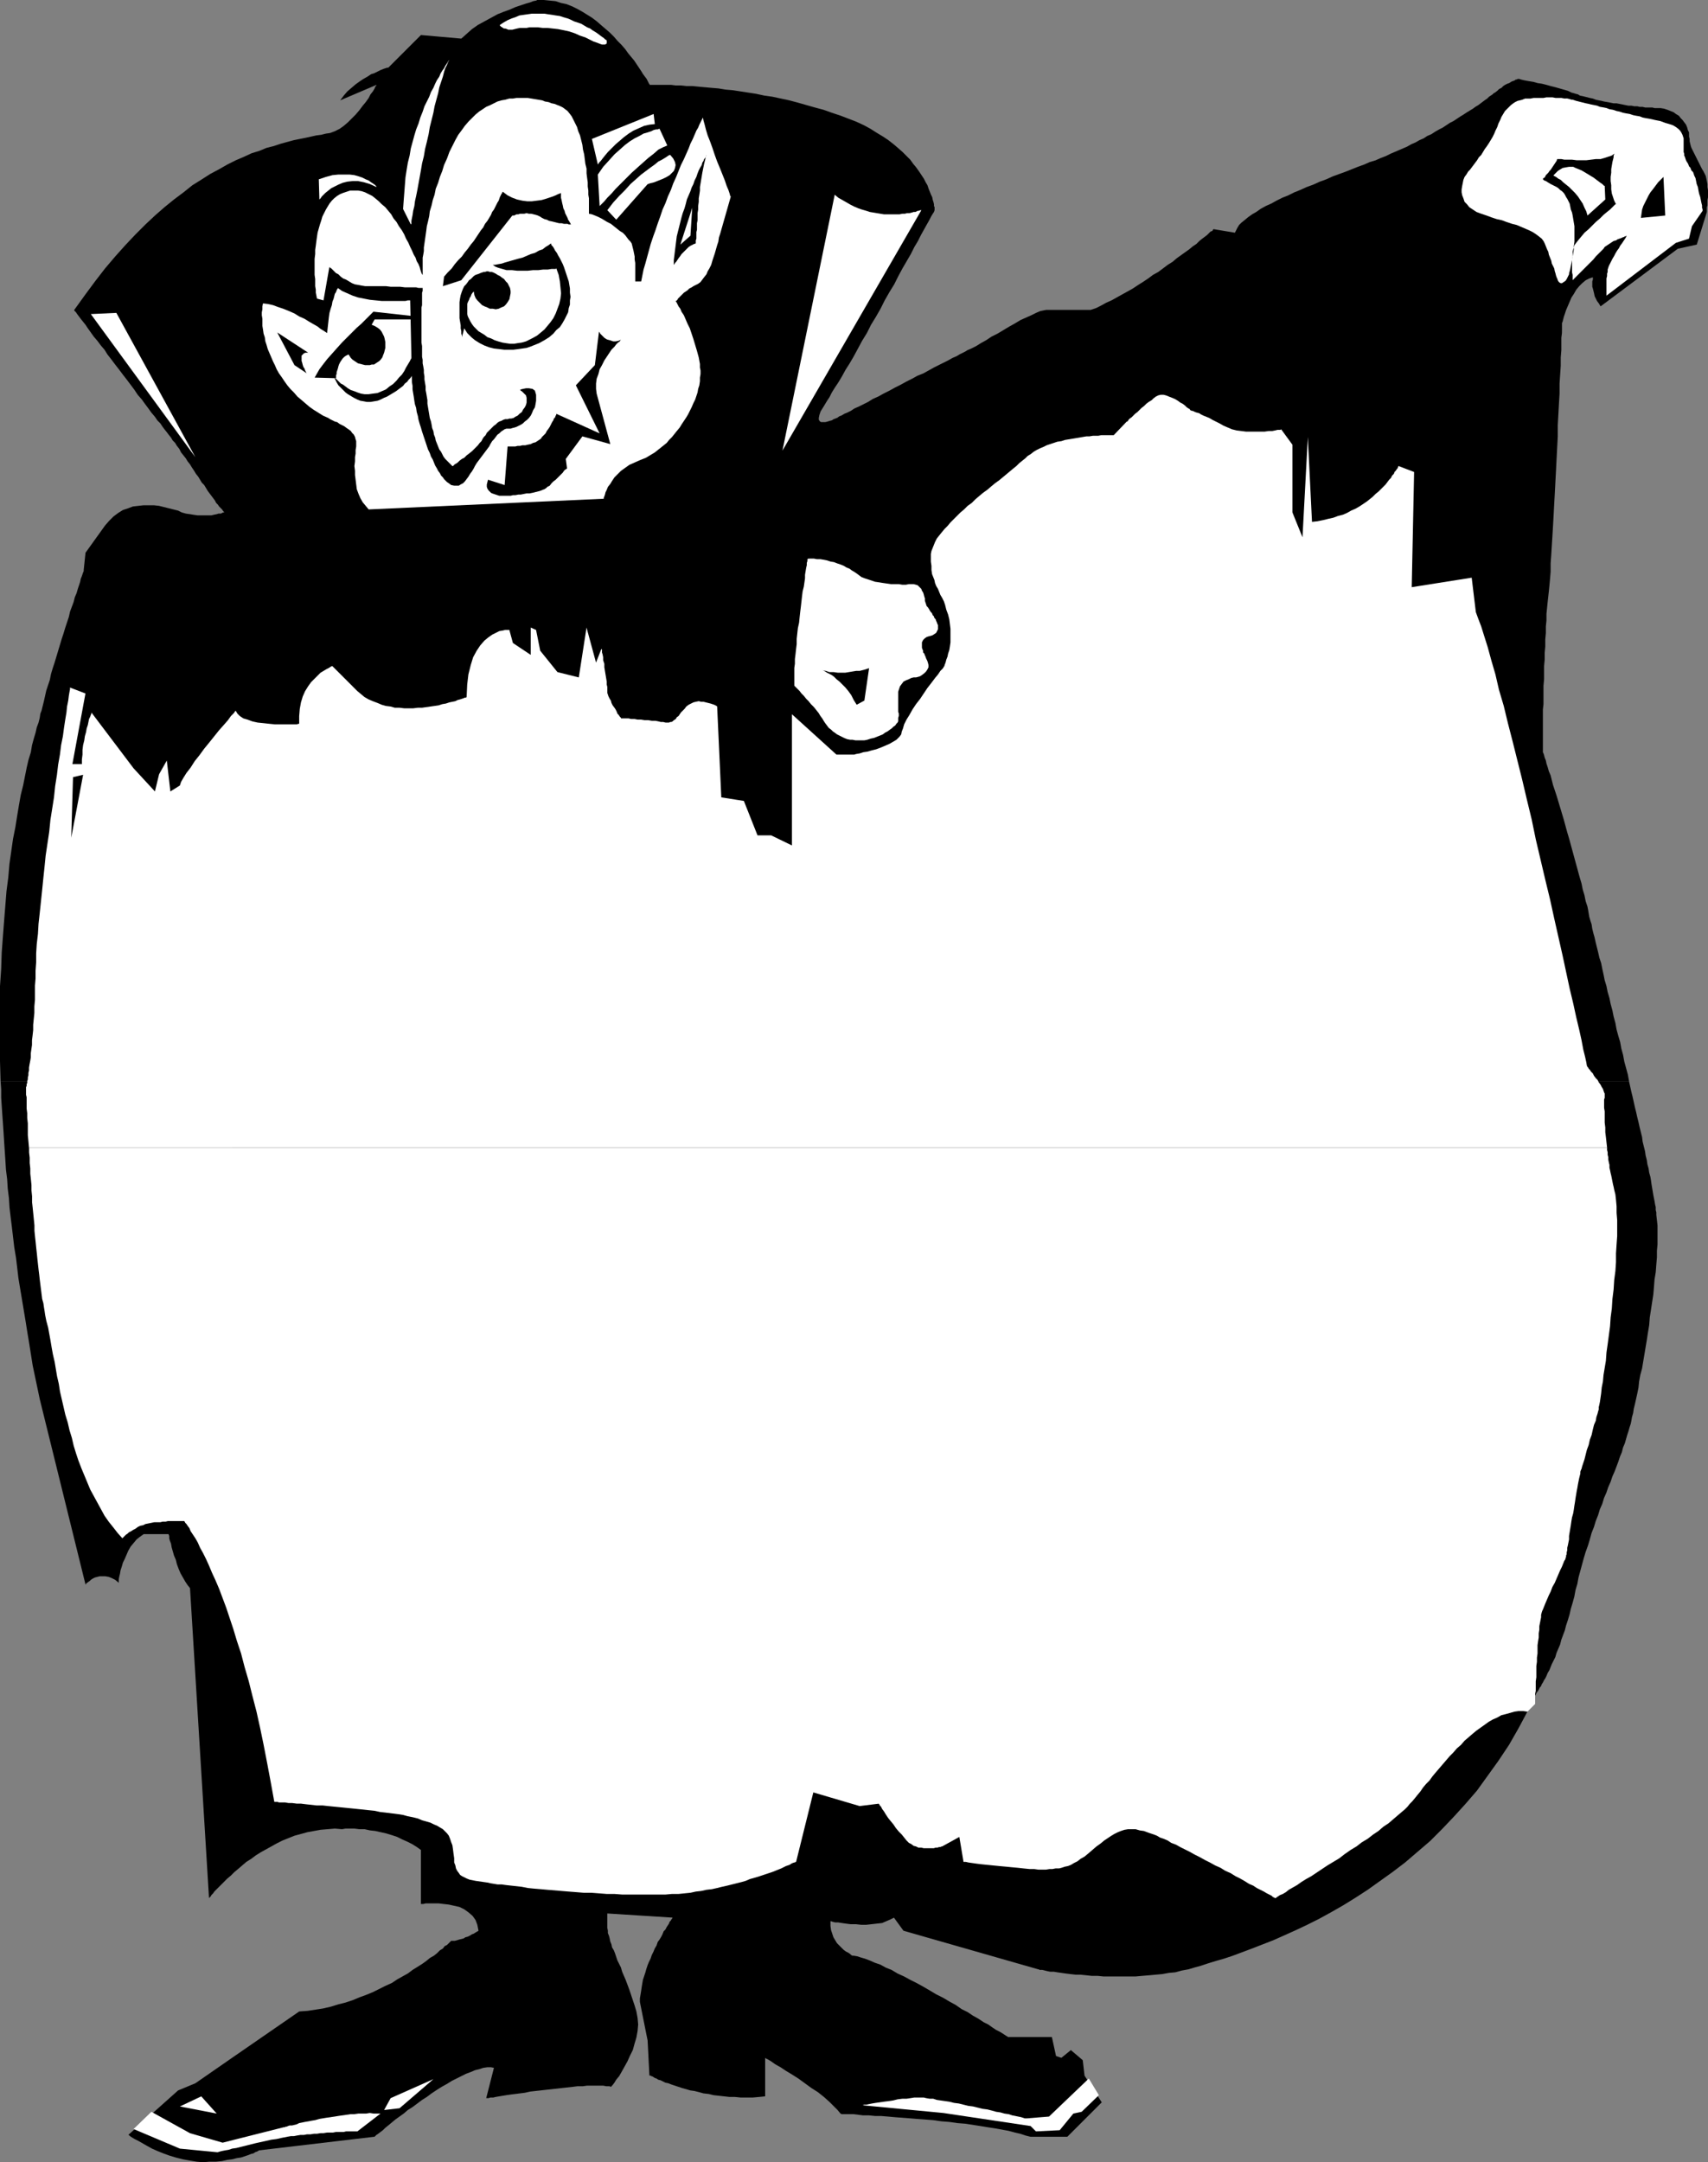 <?xml version="1.0" encoding="UTF-8" standalone="no"?>
<svg
   version="1.0"
   width="123.018mm"
   height="155.711mm"
   id="svg31"
   sodipodi:docname="Dracula Frame.wmf"
   xmlns:inkscape="http://www.inkscape.org/namespaces/inkscape"
   xmlns:sodipodi="http://sodipodi.sourceforge.net/DTD/sodipodi-0.dtd"
   xmlns="http://www.w3.org/2000/svg"
   xmlns:svg="http://www.w3.org/2000/svg">
  <rect width="100%" height="100%" fill="#808080" stroke="none"/>
  <sodipodi:namedview
     id="namedview31"
     pagecolor="#ffffff"
     bordercolor="#000000"
     borderopacity="0.25"
     inkscape:showpageshadow="2"
     inkscape:pageopacity="0.0"
     inkscape:pagecheckerboard="0"
     inkscape:deskcolor="#d1d1d1"
     inkscape:document-units="mm" />
  <defs
     id="defs1">
    <pattern
       id="WMFhbasepattern"
       patternUnits="userSpaceOnUse"
       width="6"
       height="6"
       x="0"
       y="0" />
  </defs>
  <path
     style="fill:#000000;fill-opacity:1;fill-rule:evenodd;stroke:none"
     d="m 0.162,294.257 0.162,2.262 v 2.262 l 0.162,2.424 0.162,2.424 0.162,2.262 0.162,2.424 0.162,2.585 0.162,2.424 0.162,2.424 0.162,2.585 0.323,2.585 0.162,2.585 0.323,2.585 0.162,2.585 0.323,2.747 0.323,2.585 0.323,2.747 0.323,2.747 0.485,2.909 0.323,2.747 0.323,2.747 0.485,2.909 0.485,2.909 0.485,2.909 0.485,2.909 0.485,3.07 0.485,2.909 0.485,3.07 0.485,3.07 0.646,3.07 0.646,3.07 0.646,3.07 12.444,50.416 0.162,-0.162 v -0.162 l 0.323,-0.162 0.162,-0.162 0.485,-0.323 0.323,-0.323 0.485,-0.323 0.646,-0.323 0.646,-0.162 0.646,-0.162 h 0.646 0.808 l 0.97,0.162 0.808,0.323 0.97,0.485 0.97,0.808 v -0.162 -0.323 -0.485 l 0.162,-0.808 0.162,-0.646 0.162,-0.97 0.323,-0.97 0.323,-1.131 0.485,-0.97 0.485,-1.131 0.485,-1.131 0.646,-1.131 0.808,-0.97 0.808,-0.97 0.808,-0.646 1.131,-0.808 h 6.788 v 0.162 l 0.162,0.323 v 0.646 l 0.162,0.646 0.323,0.808 0.162,0.97 0.323,1.131 0.323,1.131 0.485,1.131 0.323,1.293 0.485,1.293 0.485,1.131 0.646,1.131 0.646,1.131 0.646,0.97 0.646,0.808 5.172,84.351 v 0 l 0.162,-0.162 0.323,-0.323 0.162,-0.323 0.485,-0.485 0.323,-0.485 0.646,-0.646 0.646,-0.646 0.646,-0.646 0.808,-0.808 0.808,-0.808 0.97,-0.808 0.97,-0.97 0.97,-0.808 1.131,-0.97 1.131,-0.97 1.293,-0.808 1.293,-0.97 1.293,-0.808 1.454,-0.808 1.454,-0.808 1.454,-0.808 1.616,-0.808 1.616,-0.646 1.616,-0.646 1.778,-0.485 1.778,-0.485 1.778,-0.323 1.778,-0.323 1.939,-0.162 1.939,-0.162 1.939,0.162 0.97,-0.162 h 1.131 1.293 l 1.293,0.162 h 1.454 l 1.454,0.323 1.454,0.162 1.454,0.323 1.454,0.323 1.616,0.485 1.454,0.485 1.293,0.646 1.454,0.646 1.293,0.646 1.293,0.808 1.131,0.808 v 14.705 h 0.162 0.485 l 0.646,-0.162 h 0.97 1.293 1.293 l 1.293,0.162 1.454,0.162 1.454,0.323 1.454,0.323 1.293,0.646 1.131,0.808 1.131,0.97 0.808,1.131 0.485,1.293 0.323,1.616 -0.162,0.162 h -0.162 l -0.162,0.162 -0.323,0.162 -0.485,0.323 -0.485,0.162 -0.485,0.323 -0.646,0.323 -0.646,0.162 -0.485,0.323 -0.646,0.162 -0.646,0.162 -0.485,0.162 -0.646,0.162 h -0.485 -0.323 -0.162 l -0.162,0.162 -0.162,0.162 -0.323,0.323 -0.485,0.485 -0.646,0.323 -0.485,0.646 -0.808,0.485 -0.808,0.808 -0.808,0.646 -1.131,0.646 -0.97,0.808 -1.131,0.808 -1.293,0.808 -1.293,0.808 -1.293,0.97 -1.454,0.808 -1.454,0.808 -1.454,0.97 -1.778,0.808 -1.616,0.808 -1.616,0.808 -1.939,0.808 -1.778,0.646 -1.939,0.808 -1.939,0.646 -1.939,0.485 -2.101,0.646 -2.101,0.485 -2.101,0.323 -2.101,0.323 -2.263,0.162 -18.262,12.604 -10.02,6.948 -4.687,1.939 -13.575,12.119 h 0.162 l 0.323,0.323 0.485,0.323 0.808,0.485 0.97,0.485 1.131,0.646 1.131,0.646 1.454,0.808 1.454,0.646 1.616,0.646 1.778,0.646 1.616,0.485 1.939,0.485 1.778,0.323 1.939,0.323 1.778,0.162 1.778,-0.162 h 1.778 l 1.616,-0.162 1.454,-0.323 1.293,-0.162 1.293,-0.323 1.131,-0.162 0.97,-0.323 0.97,-0.323 0.808,-0.323 0.646,-0.162 0.485,-0.323 0.485,-0.162 0.323,-0.162 0.162,-0.162 v 0 l 31.514,-3.717 v 0 l 0.162,-0.162 0.323,-0.323 0.485,-0.323 0.646,-0.485 0.646,-0.485 0.646,-0.646 0.808,-0.646 0.97,-0.808 0.97,-0.808 1.131,-0.808 1.131,-0.808 1.131,-0.97 1.293,-0.808 1.293,-0.97 1.293,-0.97 1.293,-0.808 1.293,-0.97 1.454,-0.97 1.293,-0.808 1.454,-0.808 1.293,-0.808 1.293,-0.646 1.293,-0.646 1.293,-0.646 1.293,-0.485 1.131,-0.485 1.293,-0.323 0.97,-0.323 1.131,-0.162 h 0.97 l 0.808,0.162 -2.101,8.241 v 0 h 0.323 0.323 l 0.485,-0.162 h 0.808 l 0.646,-0.162 0.97,-0.162 0.97,-0.162 0.97,-0.162 1.131,-0.162 1.293,-0.162 1.293,-0.162 1.293,-0.162 1.454,-0.323 1.454,-0.162 1.454,-0.162 1.454,-0.162 1.454,-0.162 1.454,-0.162 1.454,-0.162 1.454,-0.162 1.454,-0.162 1.293,-0.162 h 1.454 l 1.131,-0.162 h 1.293 1.131 0.97 0.97 l 0.808,0.162 h 0.808 l 0.646,0.162 v -0.162 l 0.323,-0.323 0.485,-0.646 0.485,-0.808 0.808,-0.97 0.646,-1.131 0.808,-1.454 0.808,-1.454 0.646,-1.454 0.808,-1.616 0.485,-1.778 0.485,-1.616 0.323,-1.778 0.162,-1.778 -0.162,-1.778 -0.323,-1.778 -0.485,-1.616 -0.485,-1.454 -0.485,-1.454 -0.485,-1.454 -0.485,-1.293 -0.485,-1.293 -0.485,-1.131 -0.485,-1.131 -0.323,-1.131 -0.485,-0.97 -0.485,-0.97 -0.323,-0.97 -0.323,-0.97 -0.323,-0.808 -0.485,-0.808 -0.162,-0.808 -0.323,-0.808 -0.162,-0.808 -0.162,-0.646 -0.323,-0.808 v -0.646 l -0.162,-0.808 v -0.646 -0.646 -0.485 -0.485 -0.485 -0.323 -0.323 -0.323 -0.162 0 l 17.777,1.131 v 0 0 l -0.162,0.323 -0.162,0.162 -0.162,0.323 -0.323,0.323 -0.162,0.485 -0.323,0.485 -0.323,0.485 -0.323,0.646 -0.485,0.485 -0.323,0.808 -0.323,0.646 -0.485,0.808 -0.485,0.646 -0.323,0.97 -0.485,0.808 -0.323,0.808 -0.485,0.97 -0.323,0.97 -0.485,0.97 -0.323,0.808 -0.323,0.97 -0.323,1.131 -0.323,0.97 -0.323,0.97 -0.162,0.97 -0.162,0.97 -0.162,1.131 -0.162,0.97 -0.162,0.97 v 0.97 l 2.101,10.503 0.485,9.534 h 0.162 0.162 l 0.162,0.162 h 0.162 l 0.323,0.162 0.485,0.323 0.485,0.162 0.485,0.323 0.646,0.162 0.646,0.323 0.646,0.323 0.808,0.162 0.808,0.323 0.97,0.323 0.97,0.323 0.97,0.323 1.131,0.323 1.131,0.323 1.131,0.162 1.293,0.323 1.131,0.323 1.454,0.162 1.293,0.323 1.454,0.162 1.454,0.162 1.454,0.162 h 1.454 l 1.616,0.162 h 1.616 1.616 l 1.778,-0.162 1.616,-0.162 v -10.503 l 0.162,0.162 0.646,0.323 0.808,0.485 1.131,0.808 1.454,0.808 1.454,0.97 1.616,0.97 1.778,1.131 1.778,1.293 1.778,1.293 1.778,1.131 1.616,1.293 1.454,1.293 1.131,1.131 1.131,1.131 0.808,0.97 v 0 l 0.323,0.162 h 0.485 0.808 0.97 0.97 l 1.293,0.162 1.293,0.162 h 1.616 l 1.616,0.162 h 1.616 l 1.939,0.162 1.778,0.162 2.101,0.162 2.101,0.162 1.939,0.162 2.263,0.162 2.101,0.162 2.263,0.323 2.101,0.162 2.263,0.323 2.101,0.162 2.101,0.323 2.101,0.323 1.939,0.323 2.101,0.323 1.778,0.323 1.778,0.323 1.778,0.485 1.454,0.323 1.454,0.485 1.293,0.323 h 10.02 l 9.373,-9.372 -4.687,-7.272 -0.485,-4.201 -3.232,-2.747 -2.586,2.101 -1.454,-0.485 -1.131,-5.171 h -11.959 l -0.162,-0.162 -0.323,-0.162 -0.485,-0.323 -0.485,-0.323 -0.808,-0.485 -0.97,-0.485 -0.97,-0.646 -1.131,-0.808 -1.293,-0.646 -1.454,-0.97 -1.454,-0.808 -1.454,-0.97 -1.616,-0.808 -1.616,-1.131 -1.778,-0.97 -1.616,-0.97 -1.939,-0.97 -1.616,-0.97 -1.939,-1.131 -1.778,-0.97 -1.616,-0.808 -1.778,-0.97 -1.778,-0.808 -1.616,-0.97 -1.616,-0.646 -1.454,-0.808 -1.454,-0.485 -1.454,-0.646 -1.293,-0.485 -1.131,-0.323 -0.97,-0.323 -0.97,-0.162 v 0 h -0.323 l -0.323,-0.162 -0.323,-0.323 -0.485,-0.323 -0.646,-0.323 -0.646,-0.485 -0.485,-0.485 -0.646,-0.646 -0.646,-0.646 -0.485,-0.808 -0.485,-0.808 -0.323,-0.97 -0.323,-0.97 -0.162,-1.131 v -1.293 h 0.162 l 0.485,0.162 0.646,0.162 h 0.808 l 0.97,0.162 1.131,0.162 1.293,0.162 h 1.454 l 1.454,0.162 h 1.293 l 1.454,-0.162 1.454,-0.162 1.454,-0.162 1.131,-0.485 1.131,-0.485 0.97,-0.485 2.586,3.555 36.685,10.503 h 0.162 l 0.162,0.162 h 0.323 0.485 l 0.646,0.162 0.646,0.162 0.808,0.162 h 0.97 l 0.97,0.162 1.131,0.162 1.131,0.162 1.293,0.162 1.454,0.162 h 1.293 l 1.616,0.162 1.454,0.162 h 1.616 l 1.616,0.162 h 1.778 1.616 1.778 1.778 1.778 l 1.778,-0.162 1.939,-0.162 1.778,-0.162 1.778,-0.162 1.778,-0.323 1.778,-0.162 1.778,-0.485 1.778,-0.323 1.616,-0.485 1.778,-0.485 1.939,-0.646 2.101,-0.646 2.263,-0.646 2.424,-0.808 2.586,-0.97 2.586,-0.97 2.909,-1.131 2.909,-1.131 2.909,-1.293 3.232,-1.454 3.071,-1.454 3.232,-1.616 3.232,-1.778 3.394,-1.939 3.394,-2.101 3.232,-2.101 3.394,-2.424 3.394,-2.424 3.394,-2.585 3.394,-2.909 3.394,-2.909 3.232,-3.232 3.232,-3.393 3.232,-3.555 3.071,-3.555 2.909,-4.04 2.909,-4.04 2.909,-4.363 2.586,-4.525 2.586,-4.848 2.424,-5.009 v 0 h 0.162 v -0.162 l 0.162,-0.162 0.162,-0.323 0.162,-0.323 0.162,-0.323 0.323,-0.323 0.162,-0.485 0.323,-0.485 0.323,-0.646 0.323,-0.485 0.323,-0.646 0.323,-0.808 0.485,-0.808 0.323,-0.808 0.323,-0.808 0.485,-0.97 0.485,-0.97 0.323,-1.131 0.485,-1.131 0.485,-1.131 0.323,-1.293 0.485,-1.293 0.485,-1.293 0.323,-1.293 0.485,-1.454 0.485,-1.616 0.323,-1.454 0.485,-1.616 0.485,-1.778 0.323,-1.778 0.485,-1.616 0.323,-1.778 0.485,-1.778 0.485,-1.778 0.485,-1.778 0.485,-1.616 0.646,-1.778 0.485,-1.616 0.485,-1.778 0.646,-1.616 0.485,-1.616 0.646,-1.616 0.485,-1.616 0.646,-1.454 0.485,-1.616 0.646,-1.454 0.485,-1.454 0.646,-1.454 0.485,-1.454 0.646,-1.454 0.485,-1.293 0.485,-1.293 0.485,-1.454 0.485,-1.131 0.323,-1.293 0.485,-1.131 0.323,-1.131 0.323,-1.131 0.323,-0.97 0.323,-1.131 0.323,-0.97 0.162,-0.808 0.162,-0.97 0.323,-1.131 0.162,-1.131 0.323,-1.293 0.323,-1.454 0.323,-1.454 0.323,-1.616 0.162,-1.616 0.323,-1.778 0.485,-1.778 0.323,-1.939 0.323,-1.939 0.323,-1.939 0.323,-1.939 0.323,-2.101 0.323,-1.939 0.162,-2.101 0.323,-2.101 0.323,-2.101 0.323,-2.101 0.162,-1.939 0.162,-2.101 0.323,-1.939 0.162,-2.101 0.162,-1.939 v -1.778 l 0.162,-1.778 v -1.778 -1.778 -1.616 l -0.162,-1.454 -0.162,-1.454 v -0.646 l -0.162,-0.646 v -0.808 l -0.162,-0.646 -0.162,-0.97 -0.162,-0.808 -0.162,-0.808 -0.162,-0.97 -0.162,-0.97 -0.162,-0.97 -0.162,-1.131 -0.162,-0.97 -0.323,-1.131 -0.162,-1.131 -0.323,-1.131 -0.162,-1.131 -0.323,-1.293 -0.162,-1.131 -0.323,-1.293 -0.323,-1.293 -0.162,-1.293 -0.323,-1.293 -0.323,-1.293 -0.323,-1.454 -0.323,-1.293 -0.323,-1.454 -0.323,-1.293 -0.323,-1.454 -0.323,-1.454 -0.323,-1.293 -0.323,-1.454 -0.323,-1.454 z"
     id="path1" />
  <path
     style="fill:#000000;fill-opacity:1;fill-rule:evenodd;stroke:none"
     d="m 443.456,294.257 -0.323,-1.778 -0.485,-1.778 -0.485,-1.778 -0.323,-1.778 -0.485,-1.778 -0.323,-1.778 -0.485,-1.616 -0.485,-1.778 -0.323,-1.778 -0.485,-1.778 -0.323,-1.616 -0.485,-1.778 -0.323,-1.616 -0.485,-1.616 -0.323,-1.616 -0.485,-1.616 -0.323,-1.616 -0.323,-1.454 -0.323,-1.616 -0.485,-1.454 -0.323,-1.454 -0.323,-1.293 -0.323,-1.293 -0.323,-1.454 -0.323,-1.131 -0.323,-1.293 -0.162,-1.131 -0.323,-0.97 -0.323,-1.131 -0.162,-0.97 -0.162,-0.97 -0.162,-0.808 -0.485,-1.454 -0.323,-1.616 -0.485,-1.616 -0.323,-1.616 -0.485,-1.616 -0.485,-1.778 -0.485,-1.778 -0.485,-1.778 -0.485,-1.778 -0.485,-1.778 -0.485,-1.778 -0.485,-1.616 -0.485,-1.778 -0.485,-1.778 -0.485,-1.616 -0.485,-1.616 -0.485,-1.616 -0.485,-1.616 -0.485,-1.454 -0.485,-1.454 -0.323,-1.293 -0.323,-1.293 -0.485,-1.131 -0.323,-1.131 -0.323,-0.97 -0.162,-0.808 -0.323,-0.808 -0.162,-0.646 -0.162,-0.485 -0.162,-0.323 v -0.323 0 -0.162 -0.162 -0.323 -0.646 -0.646 -0.808 -0.97 -0.97 -1.131 -1.293 -1.293 -1.454 -1.454 l 0.162,-1.454 v -1.616 -1.778 -1.616 l 0.162,-1.778 v -1.778 -1.778 l 0.162,-1.778 v -1.778 l 0.162,-1.778 v -1.939 l 0.162,-1.778 v -1.778 l 0.162,-1.616 v -1.778 l 0.162,-1.616 0.162,-1.616 0.162,-1.454 0.162,-1.454 0.162,-1.616 0.162,-1.778 0.162,-1.939 v -2.262 l 0.162,-2.262 0.162,-2.585 0.162,-2.585 0.162,-2.747 0.162,-2.909 0.162,-3.07 0.162,-2.909 0.162,-3.07 0.162,-3.07 0.162,-3.232 0.162,-3.07 0.162,-3.07 v -3.07 l 0.162,-2.909 0.162,-2.909 0.162,-2.747 v -2.747 l 0.162,-2.424 0.162,-2.424 v -2.262 l 0.162,-1.939 v -1.939 -1.454 l 0.162,-1.293 V 89.521 88.714 88.229 88.067 87.906 l 0.162,-0.323 0.162,-0.646 0.162,-0.646 0.323,-0.97 0.323,-0.97 0.485,-1.131 0.485,-1.131 0.485,-1.131 0.646,-0.97 0.646,-1.131 0.808,-0.97 0.808,-0.808 0.97,-0.808 0.97,-0.485 0.97,-0.323 v 0 0.162 0.323 0.162 l -0.162,0.485 v 0.485 0.485 0.485 l 0.162,0.485 0.162,0.646 0.162,0.646 0.162,0.808 0.323,0.646 0.323,0.646 0.485,0.646 0.485,0.808 21.009,-15.674 5.172,-1.131 2.747,-8.888 V 57.526 57.365 56.88 56.395 l 0.162,-0.485 v -0.808 -0.646 l 0.162,-0.808 v -0.97 -0.808 l -0.162,-0.97 v -0.808 l -0.162,-0.808 -0.162,-0.808 -0.162,-0.646 -0.323,-0.646 -0.323,-0.646 -0.323,-0.485 -0.323,-0.646 -0.323,-0.646 -0.323,-0.646 -0.323,-0.646 -0.323,-0.646 -0.323,-0.646 -0.323,-0.646 -0.323,-0.646 -0.323,-0.646 -0.162,-0.485 -0.162,-0.646 -0.162,-0.646 v -0.646 l -0.162,-0.646 v -0.485 -0.646 l -0.323,-0.646 -0.162,-0.646 -0.323,-0.808 -0.485,-0.646 -0.485,-0.646 -0.485,-0.485 -0.485,-0.646 -0.808,-0.485 -0.646,-0.485 -0.808,-0.323 -0.808,-0.323 -0.97,-0.323 -0.97,-0.162 h -1.131 -0.485 l -0.646,-0.162 h -0.646 -0.646 -0.646 l -0.646,-0.162 h -0.808 l -0.646,-0.162 h -0.808 l -0.808,-0.162 h -0.808 l -0.808,-0.162 -0.808,-0.162 -0.808,-0.162 -0.808,-0.162 h -0.808 l -0.808,-0.162 -0.808,-0.162 -0.97,-0.162 -0.646,-0.162 -0.808,-0.162 -0.808,-0.162 -0.808,-0.323 -0.808,-0.162 -0.646,-0.162 -0.646,-0.162 -0.646,-0.162 -0.808,-0.162 -0.485,-0.323 -0.646,-0.162 -0.485,-0.162 -0.646,-0.162 -0.97,-0.485 -1.131,-0.323 -1.131,-0.323 -1.131,-0.323 -1.293,-0.323 -1.131,-0.323 -1.293,-0.323 -1.131,-0.162 -1.131,-0.323 -0.97,-0.162 -0.97,-0.162 -0.808,-0.162 -0.646,-0.162 -0.485,-0.162 h -0.323 v 0 0 h -0.162 l -0.162,0.162 h -0.323 l -0.162,0.162 -0.323,0.162 -0.485,0.162 -0.323,0.162 -0.485,0.323 -0.485,0.162 -0.646,0.323 -0.485,0.323 -0.485,0.485 -0.646,0.323 -0.485,0.485 -0.646,0.485 -0.323,0.162 -0.323,0.323 -0.485,0.323 -0.485,0.323 -0.485,0.485 -0.485,0.323 -0.646,0.485 -0.646,0.485 -0.646,0.485 -0.808,0.485 -0.646,0.485 -0.808,0.485 -0.808,0.485 -0.97,0.646 -0.808,0.485 -0.97,0.646 -0.97,0.646 -0.97,0.485 -0.97,0.646 -0.97,0.646 -0.97,0.485 -1.131,0.646 -0.97,0.646 -1.131,0.485 -0.97,0.646 -1.131,0.485 -1.131,0.646 -1.131,0.485 -1.131,0.646 -1.131,0.485 -1.131,0.485 -1.131,0.485 -1.131,0.485 -1.293,0.646 -1.293,0.485 -1.454,0.646 -1.616,0.485 -1.454,0.646 -1.778,0.646 -1.616,0.646 -1.616,0.646 -1.778,0.646 -1.778,0.646 -1.778,0.808 -1.778,0.646 -1.778,0.808 -1.778,0.646 -1.778,0.808 -1.616,0.646 -1.616,0.808 -1.616,0.646 -1.616,0.808 -1.454,0.808 -1.454,0.646 -1.454,0.808 -1.131,0.808 -1.131,0.646 -1.131,0.808 -0.97,0.808 -0.808,0.646 -0.646,0.646 -0.485,0.808 -0.323,0.646 -0.323,0.646 -5.818,-0.97 v 0 l -0.162,0.162 -0.162,0.323 -0.485,0.162 -0.485,0.485 -0.485,0.485 -0.646,0.485 -0.646,0.485 -0.808,0.646 -0.808,0.808 -0.97,0.646 -0.97,0.808 -1.131,0.808 -1.131,0.808 -1.131,0.808 -1.131,0.97 -1.293,0.808 -1.293,0.97 -1.293,0.97 -1.454,0.808 -1.293,0.97 -1.454,0.97 -1.293,0.808 -1.454,0.97 -1.454,0.808 -1.454,0.808 -1.454,0.808 -1.454,0.808 -1.454,0.646 -1.454,0.808 -1.293,0.646 -1.454,0.485 h -0.162 -0.162 -0.485 -0.646 -0.646 -0.808 -0.808 -0.97 -0.97 -0.97 -0.97 -0.97 -0.97 -0.97 -0.808 -0.808 l -0.808,0.162 -0.808,0.162 -1.131,0.485 -1.293,0.646 -1.454,0.646 -1.454,0.646 -1.616,0.97 -1.454,0.808 -1.616,0.97 -1.616,0.97 -1.616,0.808 -1.454,0.97 -1.454,0.808 -1.293,0.808 -1.293,0.646 -1.131,0.485 -0.485,0.323 -0.646,0.323 -0.97,0.485 -0.808,0.485 -1.131,0.485 -1.131,0.646 -1.293,0.646 -1.293,0.646 -1.293,0.646 -1.454,0.808 -1.454,0.808 -1.616,0.646 -1.454,0.808 -1.616,0.808 -1.454,0.808 -1.616,0.808 -1.454,0.808 -1.616,0.808 -1.454,0.808 -1.454,0.646 -1.293,0.808 -1.293,0.646 -1.293,0.646 -1.131,0.485 -0.97,0.646 -0.97,0.485 -0.808,0.323 -0.808,0.485 -0.485,0.162 -0.485,0.323 -0.162,0.162 h -0.162 v 0 l -0.323,0.162 -0.485,0.162 -0.485,0.323 -0.646,0.162 -0.485,0.162 -0.646,0.162 h -0.646 -0.485 l -0.323,-0.162 -0.323,-0.485 v -0.485 l 0.162,-0.808 0.323,-0.97 0.808,-1.293 0.97,-1.616 0.646,-0.97 0.646,-1.293 0.808,-1.293 0.97,-1.454 0.97,-1.616 0.97,-1.778 1.131,-1.778 1.131,-1.939 1.131,-2.101 1.131,-2.101 1.293,-2.101 1.131,-2.262 1.293,-2.101 1.293,-2.262 1.131,-2.262 1.293,-2.262 1.293,-2.101 1.131,-2.262 1.131,-2.101 1.131,-1.939 1.131,-1.939 0.97,-1.939 0.97,-1.616 0.808,-1.616 0.808,-1.454 0.808,-1.454 0.646,-1.131 0.485,-0.97 0.485,-0.808 0.323,-0.485 0.162,-0.485 v 0 -0.162 -0.162 -0.162 -0.323 l -0.162,-0.323 v -0.485 l -0.162,-0.646 -0.162,-0.485 -0.162,-0.808 -0.323,-0.646 -0.323,-0.808 -0.323,-0.808 -0.323,-0.97 -0.485,-0.808 -0.485,-0.97 -0.646,-0.97 -0.646,-0.97 -0.808,-1.131 -0.808,-0.97 -0.808,-1.131 -0.97,-0.97 -1.131,-1.131 -1.293,-1.131 -1.131,-0.97 -1.454,-1.131 -1.454,-0.97 -1.616,-0.97 -1.778,-1.131 -1.778,-0.97 -2.101,-0.97 -2.101,-0.808 -2.101,-0.808 -2.424,-0.808 -2.263,-0.808 -2.424,-0.646 -2.263,-0.646 -2.263,-0.646 -2.424,-0.646 -2.263,-0.485 -2.263,-0.485 -2.263,-0.323 -2.263,-0.485 -2.101,-0.323 -2.101,-0.323 -2.101,-0.323 -1.939,-0.162 -1.939,-0.323 -1.939,-0.162 -1.778,-0.162 -1.778,-0.162 -1.616,-0.162 h -1.616 l -1.454,-0.162 h -1.454 l -1.293,-0.162 h -1.131 -0.97 -0.97 -0.808 -0.646 -0.485 -0.485 -0.162 -0.162 v -0.162 l -0.162,-0.162 -0.162,-0.323 -0.162,-0.323 -0.323,-0.646 -0.485,-0.646 -0.485,-0.646 -0.485,-0.808 -0.646,-0.97 -0.646,-0.97 -0.646,-0.97 -0.808,-0.97 -0.808,-0.97 -0.808,-1.131 -0.97,-1.131 -1.131,-1.131 -0.97,-1.131 -1.131,-1.131 -1.131,-0.97 -1.131,-0.97 -1.293,-1.131 -1.293,-0.97 -1.293,-0.808 -1.293,-0.808 -1.454,-0.808 -1.293,-0.646 -1.616,-0.646 L 152.721,0.808 151.266,0.323 149.65,0.162 148.034,0 h -1.616 -0.162 l -0.323,0.162 -0.808,0.162 -0.808,0.323 -1.131,0.323 -1.454,0.485 -1.454,0.485 -1.454,0.646 -1.778,0.646 -1.616,0.646 -1.778,0.97 -1.778,0.97 -1.778,0.97 -1.616,1.131 -1.454,1.293 -1.454,1.293 -10.989,-0.97 -8.889,8.888 h -0.162 -0.162 l -0.485,0.162 -0.485,0.162 -0.808,0.323 -0.646,0.323 -0.97,0.485 -0.97,0.323 -0.97,0.646 -1.131,0.646 -0.97,0.646 -1.131,0.808 -1.131,0.97 -1.131,0.97 -0.97,1.131 -0.97,1.293 9.858,-4.201 v 0.162 l -0.323,0.323 -0.162,0.485 -0.485,0.808 -0.646,0.808 -0.485,0.97 -0.808,1.131 -0.808,0.97 -0.97,1.293 -0.97,1.131 -0.97,0.97 -1.131,1.131 -1.131,0.97 -1.131,0.808 -1.293,0.646 -1.293,0.485 -1.131,0.162 -1.293,0.323 -1.293,0.162 -1.454,0.323 -1.454,0.323 -1.616,0.323 -1.616,0.323 -1.778,0.485 -1.778,0.485 -1.939,0.646 -1.939,0.485 -1.939,0.808 -2.101,0.646 -2.101,0.97 -2.263,0.97 -2.263,1.131 -2.263,1.293 -2.424,1.293 -2.263,1.454 -2.586,1.616 -2.424,1.939 -2.586,1.939 -2.586,2.101 -2.586,2.262 -2.586,2.424 -2.747,2.747 -2.747,2.909 -2.747,3.07 -2.747,3.232 -2.747,3.555 -2.747,3.717 -2.909,4.04 v 0.162 l 0.162,0.162 0.323,0.323 0.323,0.485 0.485,0.646 0.485,0.646 0.646,0.808 0.646,0.808 0.646,0.97 0.808,1.131 0.808,1.131 0.97,1.131 0.97,1.293 0.97,1.131 0.808,1.293 1.131,1.454 0.97,1.293 1.131,1.454 0.97,1.293 1.131,1.454 0.97,1.293 0.97,1.293 0.97,1.454 1.131,1.293 0.808,1.131 0.97,1.293 0.808,1.131 0.97,1.131 0.646,0.97 0.808,0.808 0.646,0.97 0.485,0.646 0.646,0.808 0.485,0.646 0.646,0.808 0.485,0.808 0.646,0.646 0.485,0.808 0.646,0.808 0.485,0.97 0.646,0.808 0.646,0.808 0.485,0.808 0.646,0.808 0.485,0.808 0.646,0.97 0.485,0.808 0.646,0.808 0.485,0.808 0.485,0.808 0.646,0.646 0.485,0.808 0.485,0.808 0.485,0.646 0.485,0.646 0.485,0.646 0.485,0.646 0.323,0.646 0.485,0.485 0.323,0.485 0.485,0.485 0.323,0.323 0.323,0.485 0.323,0.323 v 0 h -0.323 l -0.323,0.162 -0.323,0.162 h -0.646 l -0.485,0.162 -0.808,0.162 -0.646,0.162 H 56.563 55.755 54.786 53.816 l -1.131,-0.162 -0.97,-0.162 -1.131,-0.162 -1.131,-0.323 -0.97,-0.485 -1.293,-0.323 -1.293,-0.323 -1.293,-0.323 -1.293,-0.323 -1.454,-0.162 h -1.454 -1.293 l -1.454,0.162 -1.454,0.162 -1.293,0.485 -1.454,0.485 -1.293,0.808 -1.293,0.97 -1.131,1.131 -1.131,1.293 -5.333,7.433 -0.485,4.686 v 0 0.323 l -0.162,0.323 -0.162,0.485 -0.162,0.485 -0.323,0.808 -0.162,0.808 -0.323,0.97 -0.323,0.97 -0.323,1.131 -0.485,1.131 -0.323,1.293 -0.485,1.293 -0.485,1.293 -0.323,1.454 -0.485,1.454 -0.485,1.454 -0.485,1.616 -0.485,1.454 -0.485,1.616 -0.485,1.616 -0.485,1.616 -0.485,1.616 -0.485,1.454 -0.485,1.616 -0.323,1.616 -0.485,1.454 -0.485,1.454 -0.323,1.454 -0.323,1.454 -0.323,1.293 -0.323,1.293 -0.323,0.808 -0.162,1.131 -0.323,1.293 -0.485,1.293 -0.323,1.454 -0.485,1.616 -0.485,1.778 -0.323,1.939 -0.646,2.101 -0.485,2.101 -0.485,2.424 -0.485,2.424 -0.646,2.585 -0.485,2.747 -0.485,2.909 -0.485,3.07 -0.646,3.232 -0.485,3.393 -0.485,3.393 -0.323,3.717 -0.485,3.717 -0.323,4.04 -0.323,4.04 -0.323,4.201 -0.323,4.363 L 0.323,263.717 0,268.403 v 4.848 5.009 5.171 5.333 l 0.162,5.494 z"
     id="path2" />
  <path
     style="fill:#ffffff;fill-opacity:1;fill-rule:evenodd;stroke:none"
     d="m 7.919,312.356 v 1.293 l 0.162,1.454 v 1.454 l 0.162,1.454 v 1.454 l 0.162,1.454 0.162,1.616 v 1.454 l 0.162,1.616 v 1.616 l 0.162,1.454 0.162,1.616 0.162,1.616 0.162,1.616 v 1.454 l 0.162,1.616 0.162,1.454 0.162,1.616 0.162,1.454 0.162,1.616 0.162,1.454 0.162,1.454 0.162,1.293 0.162,1.454 0.162,1.293 0.162,1.293 0.162,1.293 0.162,1.293 0.323,1.131 0.162,1.131 0.162,0.97 0.162,1.131 0.323,1.616 0.485,1.778 0.323,1.778 0.323,1.778 0.323,1.939 0.323,1.778 0.485,2.101 0.323,1.939 0.323,1.939 0.485,2.101 0.323,2.101 0.485,2.101 0.485,2.101 0.485,2.101 0.646,2.101 0.485,2.101 0.646,2.101 0.485,2.101 0.646,2.101 0.646,1.939 0.808,2.101 0.808,1.939 0.808,1.939 0.808,1.939 0.97,1.778 0.97,1.778 0.97,1.778 0.97,1.778 1.131,1.616 1.293,1.616 1.131,1.454 1.293,1.454 v 0 l 0.162,-0.162 0.162,-0.162 0.323,-0.323 0.323,-0.323 0.485,-0.323 0.323,-0.323 0.646,-0.323 0.485,-0.323 0.646,-0.323 0.646,-0.485 0.646,-0.323 0.808,-0.162 0.646,-0.323 0.808,-0.162 0.808,-0.162 0.808,-0.162 h 0.808 0.808 l 0.646,-0.162 h 0.808 l 0.646,-0.162 h 0.808 0.646 0.646 0.485 0.485 0.485 0.323 0.323 v 0 h 0.162 v 0 l 0.162,0.162 0.162,0.323 0.323,0.323 0.323,0.485 0.485,0.646 0.323,0.808 0.646,0.97 0.646,0.97 0.646,1.131 0.646,1.454 0.808,1.454 0.808,1.616 0.808,1.778 0.808,1.939 0.97,2.101 0.97,2.262 0.97,2.585 0.97,2.585 0.97,2.909 0.97,2.909 0.97,3.232 1.131,3.393 0.97,3.717 1.131,3.878 0.97,3.878 1.131,4.363 0.97,4.363 0.97,4.686 0.97,5.009 0.97,5.171 0.97,5.332 h 0.162 0.162 0.485 l 0.485,0.162 h 0.808 0.808 l 0.97,0.162 h 0.97 l 1.293,0.162 h 1.131 l 1.293,0.162 1.454,0.162 1.454,0.162 h 1.616 l 1.454,0.162 1.616,0.162 1.616,0.162 1.616,0.162 1.616,0.162 1.616,0.162 1.616,0.162 1.454,0.162 1.616,0.162 1.454,0.323 1.454,0.162 1.293,0.162 1.293,0.162 1.293,0.162 0.97,0.162 1.131,0.323 0.808,0.162 0.808,0.162 1.293,0.323 1.131,0.485 1.131,0.323 1.131,0.323 0.97,0.485 0.808,0.323 0.808,0.485 0.808,0.485 0.485,0.485 0.646,0.646 0.485,0.646 0.323,0.808 0.323,0.97 0.323,0.808 0.162,1.131 0.162,1.293 0.162,1.131 v 1.131 l 0.323,0.808 0.162,0.808 0.323,0.646 0.485,0.646 0.323,0.485 0.485,0.323 0.646,0.323 0.646,0.323 0.808,0.323 0.808,0.162 0.808,0.162 1.131,0.162 1.131,0.162 1.131,0.162 0.646,0.162 0.97,0.162 0.97,0.162 h 1.131 l 1.131,0.162 1.454,0.162 1.454,0.162 1.454,0.162 1.616,0.323 1.616,0.162 1.939,0.162 1.778,0.162 1.939,0.162 1.939,0.162 1.939,0.162 2.101,0.162 1.939,0.162 h 2.101 l 2.101,0.162 2.101,0.162 h 2.101 l 2.101,0.162 h 1.939 2.101 1.939 2.101 1.778 1.939 l 1.778,-0.162 h 1.778 l 1.616,-0.162 1.616,-0.162 1.454,-0.323 1.454,-0.162 1.454,-0.323 1.454,-0.162 1.454,-0.323 1.293,-0.323 1.454,-0.323 1.293,-0.323 1.293,-0.323 1.293,-0.323 1.131,-0.323 1.131,-0.485 1.131,-0.323 1.131,-0.323 0.97,-0.323 0.97,-0.323 0.97,-0.323 0.97,-0.323 0.808,-0.323 0.808,-0.323 0.808,-0.323 0.646,-0.323 0.646,-0.323 0.485,-0.162 0.485,-0.162 0.485,-0.323 0.323,-0.162 0.485,-0.162 h 0.162 l 0.162,-0.162 h 0.162 v 0 l 4.687,-18.906 12.606,3.717 5.171,-0.646 0.162,0.162 0.162,0.323 0.323,0.323 0.323,0.646 0.485,0.646 0.485,0.808 0.646,0.97 0.646,0.808 0.808,0.97 0.646,0.97 0.808,0.97 0.808,0.808 0.646,0.808 0.646,0.808 0.646,0.646 0.646,0.323 0.646,0.485 0.646,0.162 0.646,0.323 h 0.808 l 0.646,0.162 h 0.646 0.808 0.646 0.646 l 0.485,-0.162 h 0.485 l 0.485,-0.162 h 0.323 l 0.323,-0.162 h 0.162 v 0 l 4.687,-2.585 1.131,6.787 h 0.162 0.485 l 0.646,0.162 1.131,0.162 1.131,0.162 1.293,0.162 1.616,0.162 1.616,0.162 1.616,0.162 1.778,0.162 1.616,0.162 1.778,0.162 1.454,0.162 1.616,0.162 h 1.293 l 1.131,0.162 h 1.131 0.97 l 0.97,-0.162 h 0.808 l 0.808,-0.162 h 0.97 l 0.646,-0.162 0.97,-0.323 0.808,-0.162 0.808,-0.323 0.808,-0.485 0.97,-0.485 0.808,-0.646 1.131,-0.646 0.97,-0.808 1.131,-0.97 1.131,-0.97 1.131,-0.808 0.97,-0.808 0.97,-0.646 0.97,-0.646 0.808,-0.485 0.97,-0.485 0.808,-0.323 0.97,-0.323 0.97,-0.162 h 0.97 1.131 l 1.131,0.323 1.131,0.162 1.293,0.485 1.454,0.485 0.808,0.323 0.808,0.485 0.97,0.323 1.131,0.485 0.97,0.646 1.293,0.485 1.131,0.646 1.293,0.646 1.293,0.646 1.454,0.808 1.293,0.646 1.454,0.808 1.293,0.646 1.454,0.808 1.454,0.646 1.293,0.808 1.454,0.646 1.293,0.808 1.293,0.646 1.131,0.646 1.293,0.808 1.131,0.485 0.97,0.646 0.97,0.485 0.97,0.485 0.808,0.485 0.646,0.323 0.646,0.323 0.323,0.323 0.323,0.162 0.323,0.162 v 0 h 0.162 l 0.162,-0.162 0.485,-0.323 0.485,-0.323 0.808,-0.323 0.808,-0.485 0.808,-0.646 1.131,-0.646 1.131,-0.646 1.131,-0.808 1.293,-0.808 1.454,-0.808 1.454,-0.97 1.454,-0.97 1.454,-0.97 1.616,-0.97 1.616,-0.97 1.454,-1.131 1.616,-1.131 1.616,-0.97 1.454,-1.131 1.616,-0.97 1.454,-1.131 1.454,-0.97 1.293,-1.131 1.454,-0.97 1.131,-0.97 1.131,-0.97 1.131,-0.97 0.97,-0.808 0.808,-0.808 0.646,-0.808 0.646,-0.646 0.808,-0.97 0.646,-0.808 0.808,-0.97 0.646,-0.97 0.808,-0.97 0.97,-0.97 0.808,-1.131 0.808,-0.97 0.97,-1.131 0.97,-1.131 0.97,-1.131 0.97,-1.131 0.97,-0.97 0.97,-1.131 1.131,-0.97 0.97,-1.131 1.131,-0.97 1.131,-0.97 0.97,-0.808 1.131,-0.808 1.131,-0.808 1.131,-0.808 1.131,-0.646 1.131,-0.485 1.131,-0.646 1.293,-0.323 1.131,-0.323 1.131,-0.323 1.131,-0.162 h 1.293 l 1.131,0.162 2.101,-2.101 v -0.162 -0.162 -0.323 -0.323 -0.485 -0.646 -0.646 l 0.162,-0.808 v -0.808 -0.808 -0.97 l 0.162,-1.131 v -0.97 -0.97 -1.131 l 0.162,-1.131 v -1.131 l 0.162,-1.131 v -1.131 -1.131 l 0.162,-1.131 0.162,-0.97 v -1.131 l 0.162,-0.97 v -0.97 l 0.162,-0.808 0.162,-0.808 0.162,-0.808 v -0.646 l 0.162,-0.646 0.162,-0.485 0.162,-0.323 0.323,-0.808 0.323,-0.808 0.485,-1.131 0.485,-1.131 0.485,-0.97 0.485,-1.293 0.646,-1.131 0.485,-1.131 0.485,-1.131 0.485,-1.131 0.485,-0.97 0.323,-0.808 0.323,-0.808 0.323,-0.485 v -0.323 l 0.162,-0.162 v 0 -0.162 -0.323 l 0.162,-0.323 v -0.485 l 0.162,-0.646 v -0.646 l 0.162,-0.646 0.162,-0.808 0.162,-0.808 v -0.97 l 0.162,-0.97 0.162,-0.97 0.162,-0.97 0.162,-1.131 0.162,-0.97 0.323,-1.131 0.162,-0.97 0.162,-1.131 0.162,-0.97 0.162,-1.131 0.162,-0.97 0.162,-0.97 0.162,-0.808 0.162,-0.97 0.162,-0.808 0.162,-0.808 0.162,-0.646 0.162,-0.646 v -0.485 l 0.162,-0.485 0.162,-0.323 0.162,-0.646 0.323,-0.97 0.323,-0.97 0.323,-1.293 0.323,-1.293 0.485,-1.293 0.323,-1.454 0.485,-1.293 0.323,-1.454 0.323,-1.293 0.485,-1.131 0.162,-0.97 0.323,-0.97 0.162,-0.646 0.162,-0.485 v 0 -0.162 -0.485 l 0.162,-0.646 0.162,-0.808 0.162,-1.131 0.162,-1.131 0.162,-1.616 0.323,-1.616 0.162,-1.778 0.323,-1.939 0.323,-1.939 0.162,-2.262 0.323,-2.262 0.323,-2.424 0.323,-2.424 0.162,-2.424 0.323,-2.424 0.162,-2.585 0.323,-2.585 0.162,-2.585 0.323,-2.424 0.162,-2.424 v -2.424 l 0.162,-2.424 0.162,-2.262 v -2.262 -2.101 l -0.162,-1.939 v -1.778 l -0.162,-1.778 -0.162,-1.454 -0.323,-1.293 -0.162,-0.808 -0.162,-0.646 -0.162,-0.808 -0.162,-0.808 -0.162,-0.808 -0.162,-0.646 -0.162,-0.808 -0.162,-0.646 v -0.808 l -0.162,-0.646 -0.162,-0.808 v -0.646 l -0.162,-0.646 v -0.646 l -0.162,-0.646 v -0.646 z"
     id="path3" />
  <path
     style="fill:#ffffff;fill-opacity:1;fill-rule:evenodd;stroke:none"
     d="m 437.477,312.356 -0.162,-1.454 -0.162,-1.454 -0.162,-1.293 v -1.293 l -0.162,-1.293 v -1.131 -0.97 -0.97 l -0.162,-0.97 v -0.808 -0.808 -0.646 l 0.162,-0.485 v -0.485 -0.485 -0.162 l -0.162,-0.323 -0.162,-0.485 -0.162,-0.485 -0.323,-0.485 -0.323,-0.646 -0.485,-0.646 -0.323,-0.646 -0.485,-0.485 -0.485,-0.646 -0.323,-0.646 -0.485,-0.485 -0.323,-0.485 -0.323,-0.323 -0.162,-0.323 -0.162,-0.162 v 0 l -0.162,-0.323 -0.162,-0.97 -0.323,-1.454 -0.485,-1.939 -0.485,-2.585 -0.646,-2.909 -0.808,-3.393 -0.808,-3.717 -0.97,-4.04 -0.97,-4.525 -0.97,-4.525 -1.131,-5.009 -1.131,-5.009 -1.131,-5.171 -1.293,-5.332 -1.293,-5.494 -1.293,-5.494 -1.131,-5.494 -1.293,-5.332 -1.293,-5.494 -1.293,-5.171 -1.293,-5.171 -1.293,-5.009 -1.131,-4.686 -1.293,-4.363 -0.97,-4.201 -1.131,-3.878 -0.97,-3.555 -0.97,-3.07 -0.808,-2.585 -0.808,-2.101 -0.646,-1.778 -1.131,-9.372 -16.323,2.585 0.646,-31.349 -4.202,-1.616 v 0 l -0.162,0.162 v 0.162 l -0.162,0.323 -0.162,0.162 -0.323,0.485 -0.323,0.323 -0.162,0.485 -0.485,0.485 -0.323,0.646 -0.485,0.485 -0.485,0.646 -0.485,0.646 -0.646,0.646 -0.646,0.646 -0.646,0.646 -0.808,0.646 -0.808,0.808 -0.808,0.646 -0.808,0.646 -0.97,0.646 -0.97,0.646 -1.131,0.646 -1.131,0.485 -1.131,0.646 -1.131,0.485 -1.293,0.323 -1.293,0.485 -1.454,0.323 -1.293,0.323 -1.616,0.323 -1.454,0.162 -1.131,-23.108 -1.454,27.309 -2.747,-6.787 v -18.421 l -3.071,-4.201 -0.162,0.162 h -0.323 -0.485 l -0.646,0.162 -0.808,0.162 h -0.97 l -1.131,0.162 h -1.131 -1.293 -1.293 -1.293 l -1.293,-0.162 -1.293,-0.162 -1.293,-0.323 -1.131,-0.485 -1.131,-0.485 -1.131,-0.646 -0.97,-0.485 -0.97,-0.485 -0.808,-0.485 -0.808,-0.323 -0.808,-0.323 -0.646,-0.323 -0.485,-0.323 -0.646,-0.162 -0.485,-0.162 -0.323,-0.162 -0.323,-0.162 h -0.323 l -0.162,-0.162 v 0 h -0.162 v 0 l -0.162,-0.323 -0.323,-0.162 -0.485,-0.323 -0.485,-0.485 -0.646,-0.485 -0.646,-0.323 -0.646,-0.485 -0.808,-0.485 -0.808,-0.323 -0.808,-0.323 -0.808,-0.323 -0.646,-0.162 h -0.808 l -0.646,0.162 -0.646,0.323 -0.646,0.485 -0.485,0.485 -0.808,0.485 -0.646,0.485 -0.646,0.646 -0.646,0.485 -0.646,0.646 -0.485,0.485 -0.646,0.485 -0.485,0.485 -0.485,0.485 -0.485,0.323 -0.323,0.323 -0.162,0.323 -0.162,0.162 h -0.162 l -3.555,3.717 v 0 h -0.162 -0.323 -0.323 -0.323 -0.485 -0.485 -0.646 -0.646 l -0.808,0.162 h -0.646 -0.808 l -0.97,0.162 h -0.808 l -0.97,0.162 -0.97,0.162 -0.97,0.162 -0.97,0.162 -0.97,0.162 -0.97,0.162 -0.97,0.323 -1.131,0.162 -0.97,0.323 -0.97,0.323 -0.97,0.323 -0.97,0.485 -0.808,0.323 -0.97,0.485 -0.808,0.485 -0.808,0.646 -0.808,0.485 -0.646,0.646 -0.808,0.646 -0.808,0.646 -0.808,0.808 -0.808,0.646 -0.97,0.808 -0.97,0.808 -0.97,0.808 -0.97,0.808 -1.131,0.808 -0.97,0.808 -1.131,0.97 -1.131,0.808 -0.97,0.808 -1.131,0.97 -0.97,0.97 -1.131,0.808 -0.97,0.97 -0.97,0.808 -0.97,0.97 -0.97,0.97 -0.808,0.808 -0.808,0.97 -0.808,0.808 -0.808,0.97 -0.646,0.808 -0.646,0.808 -0.485,0.97 -0.323,0.808 -0.323,0.808 -0.323,0.808 -0.162,0.808 v 0.646 1.454 l 0.162,1.131 v 1.131 l 0.162,1.131 0.323,0.808 0.323,0.808 0.162,0.808 0.323,0.808 0.485,0.808 0.323,0.808 0.323,0.808 0.485,0.808 0.485,0.97 0.323,0.97 0.323,1.293 0.485,1.293 0.323,1.293 0.162,1.293 0.162,1.293 v 1.293 1.293 1.131 l -0.162,1.131 -0.162,0.97 -0.323,0.97 -0.162,0.808 -0.323,0.808 -0.162,0.646 -0.162,0.485 -0.162,0.323 v 0.323 h -0.162 v 0.162 l -0.323,0.485 -0.646,0.646 -0.646,0.97 -0.808,0.97 -0.97,1.293 -1.131,1.454 -0.97,1.454 -0.97,1.454 -1.131,1.454 -0.97,1.454 -0.808,1.454 -0.808,1.293 -0.646,1.293 -0.323,1.131 -0.323,0.808 -0.162,0.808 -0.485,0.646 -0.808,0.808 -0.808,0.485 -1.131,0.646 -1.131,0.485 -1.131,0.485 -1.293,0.485 -1.293,0.323 -1.131,0.323 -1.131,0.162 -0.97,0.323 -0.97,0.162 -0.485,0.162 h -0.485 -0.162 -4.202 l -12.121,-10.988 v 35.712 l -5.656,-2.747 h -3.717 l -3.717,-9.372 -6.141,-0.97 -1.131,-24.723 v 0 l -0.162,-0.162 -0.323,-0.162 -0.323,-0.162 -0.485,-0.162 -0.485,-0.162 -0.646,-0.162 -0.646,-0.162 -0.646,-0.162 h -0.646 l -0.646,-0.162 -0.808,0.162 -0.646,0.162 -0.646,0.323 -0.646,0.323 -0.646,0.485 -0.485,0.646 -0.485,0.485 -0.485,0.485 -0.323,0.485 -0.323,0.485 -0.485,0.323 -0.162,0.323 -0.323,0.323 -0.323,0.162 -0.323,0.323 -0.323,0.162 h -0.323 l -0.323,0.162 h -0.485 -0.485 l -0.646,-0.162 h -0.646 l -0.646,-0.162 -0.808,-0.162 h -0.97 l -0.97,-0.162 h -0.97 l -0.97,-0.162 h -0.97 l -0.808,-0.162 h -0.97 l -0.646,-0.162 h -0.808 -0.485 -0.485 -0.323 v 0 -0.162 l -0.162,-0.162 -0.162,-0.162 -0.323,-0.485 -0.323,-0.323 -0.162,-0.485 -0.323,-0.646 -0.323,-0.485 -0.485,-0.646 -0.323,-0.646 -0.162,-0.646 -0.323,-0.485 -0.323,-0.646 -0.162,-0.485 -0.162,-0.485 v -0.485 -0.485 -0.646 l -0.162,-0.646 v -0.808 l -0.162,-0.97 -0.162,-0.97 -0.162,-0.97 -0.162,-0.97 v -0.97 l -0.323,-0.97 v -0.808 l -0.162,-0.808 -0.162,-0.485 v -0.646 -0.162 l -0.162,-0.162 -1.454,3.717 -2.586,-9.534 -2.101,13.574 -5.818,-1.454 -4.687,-5.817 -1.131,-5.656 -1.454,-0.646 v 7.433 l -4.848,-3.232 -0.97,-3.555 h -0.162 -0.323 -0.646 l -0.646,0.162 -0.97,0.162 -0.97,0.485 -0.97,0.485 -1.131,0.808 -0.97,0.808 -1.131,1.293 -0.97,1.454 -0.97,1.778 -0.646,2.101 -0.646,2.585 -0.323,2.747 -0.162,3.393 v 0 l -0.162,0.162 h -0.323 l -0.323,0.162 -0.485,0.162 -0.485,0.162 -0.646,0.162 -0.646,0.323 -0.808,0.162 -0.808,0.162 -0.97,0.323 -0.97,0.162 -0.97,0.323 -1.131,0.162 -1.131,0.162 -1.131,0.162 -1.131,0.162 h -1.131 l -1.293,0.162 h -1.131 -1.293 l -1.293,-0.162 h -1.293 l -1.131,-0.323 -1.293,-0.162 -1.131,-0.323 -1.131,-0.485 -1.293,-0.485 -1.131,-0.485 -1.131,-0.646 -0.97,-0.808 -0.97,-0.808 -6.788,-6.787 h -0.162 l -0.323,0.162 -0.485,0.323 -0.646,0.323 -0.808,0.485 -0.808,0.485 -0.808,0.808 -0.808,0.808 -0.97,0.97 -0.808,1.131 -0.808,1.293 -0.646,1.454 -0.485,1.616 -0.323,1.778 -0.162,1.939 v 2.101 h -0.162 l -0.485,0.162 h -0.808 -0.97 -1.293 -1.454 -1.454 l -1.616,-0.162 -1.454,-0.162 -1.616,-0.162 -1.454,-0.323 -1.293,-0.485 -1.131,-0.323 -0.97,-0.646 -0.646,-0.646 -0.485,-0.808 -0.162,0.162 -0.323,0.485 -0.808,0.808 -0.808,1.131 -1.131,1.293 -1.293,1.454 -1.293,1.616 -1.293,1.616 -1.454,1.778 -1.293,1.778 -1.293,1.616 -1.131,1.778 -1.131,1.454 -0.808,1.293 -0.646,1.131 -0.323,0.97 -2.586,1.616 -0.97,-8.403 -2.101,3.717 -1.131,4.686 -5.818,-6.302 -11.474,-15.19 v 0 0.323 l -0.162,0.323 -0.162,0.485 -0.323,0.646 -0.162,0.808 -0.162,0.808 -0.323,0.97 -0.162,0.97 -0.323,1.131 -0.162,1.131 -0.323,1.293 -0.162,1.293 v 1.293 l -0.162,1.293 v 1.293 h -2.586 l 3.555,-19.229 -4.202,-1.616 v 0.162 0.323 l -0.162,0.808 -0.162,0.97 -0.162,1.293 -0.323,1.616 -0.162,1.616 -0.323,1.939 -0.323,2.101 -0.323,2.424 -0.485,2.424 -0.323,2.585 -0.485,2.747 -0.323,2.747 -0.485,3.07 -0.323,3.07 -0.485,3.07 -0.485,3.07 -0.323,3.232 -0.485,3.232 -0.485,3.232 -0.323,3.232 -0.323,3.07 -0.323,3.232 -0.323,3.07 -0.323,3.07 -0.323,2.909 -0.162,2.747 -0.323,2.747 -0.162,2.585 v 2.424 l -0.162,2.262 v 2.101 l -0.162,1.939 v 1.939 1.939 l -0.162,1.778 v 1.778 l -0.162,1.616 -0.162,1.616 v 1.454 l -0.162,1.454 -0.162,1.293 v 1.293 l -0.162,1.131 -0.162,1.131 v 1.131 l -0.162,0.97 -0.162,0.808 -0.162,0.97 v 0.808 l -0.162,0.646 v 0.646 l -0.162,0.646 v 0.485 l -0.162,0.485 v 0.485 l -0.162,0.323 v 0.323 0.162 l -0.162,0.323 v 0 0.162 0 0 0.323 0.323 0.646 0.646 l 0.162,0.646 v 0.97 0.97 1.131 l 0.162,1.293 v 1.293 l 0.162,1.454 v 1.616 1.616 l 0.162,1.616 0.162,1.778 z"
     id="path4" />
  <path
     style="fill:#ffffff;fill-opacity:1;fill-rule:evenodd;stroke:none"
     d="m 54.786,570.578 -5.818,2.747 10.02,1.939 z"
     id="path5" />
  <path
     style="fill:#ffffff;fill-opacity:1;fill-rule:evenodd;stroke:none"
     d="m 41.21,574.78 10.505,5.817 8.889,2.585 16.646,-4.201 h 0.162 0.162 l 0.162,-0.162 h 0.323 l 0.323,-0.162 0.485,-0.162 h 0.646 l 0.646,-0.162 0.646,-0.162 0.646,-0.323 0.808,-0.162 0.808,-0.162 0.97,-0.162 0.808,-0.162 0.97,-0.162 1.131,-0.323 0.97,-0.162 0.97,-0.162 1.131,-0.162 1.131,-0.162 0.97,-0.162 1.131,-0.162 1.131,-0.162 1.131,-0.162 h 0.97 l 1.131,-0.162 h 0.97 1.131 l 0.97,-0.162 0.97,0.162 h 0.97 0.97 l -6.303,4.848 h -0.162 v 0 h -0.323 -0.162 -0.485 -0.323 -0.485 -0.485 -0.646 l -0.646,0.162 h -0.646 -0.808 -0.646 l -0.808,0.162 h -0.808 -0.808 l -0.97,0.162 h -0.808 l -0.97,0.162 h -0.808 l -0.97,0.162 h -0.97 l -0.808,0.162 H 81.774 l -0.97,0.162 -0.808,0.162 h -0.808 l -0.97,0.162 -0.808,0.162 -0.808,0.162 -0.646,0.162 -0.808,0.162 -1.293,0.162 -1.454,0.323 -1.454,0.323 -1.454,0.323 -1.293,0.323 -1.293,0.323 -1.293,0.323 -1.293,0.323 -1.131,0.162 -0.97,0.323 -0.97,0.162 -0.808,0.162 -0.646,0.162 -0.485,0.162 h -0.162 -0.162 l -10.02,-0.97 -12.606,-5.333 z"
     id="path6" />
  <path
     style="fill:#ffffff;fill-opacity:1;fill-rule:evenodd;stroke:none"
     d="m 117.975,565.892 -11.636,5.171 -1.778,3.232 4.202,-0.485 z"
     id="path7" />
  <path
     style="fill:#ffffff;fill-opacity:1;fill-rule:evenodd;stroke:none"
     d="m 296.392,565.731 -10.828,10.342 -5.98,0.485 v 0 h -0.323 -0.323 l -0.485,-0.162 -0.485,-0.162 -0.808,-0.162 -0.808,-0.162 -0.808,-0.162 -0.97,-0.323 -1.131,-0.162 -1.131,-0.323 -1.131,-0.162 -1.131,-0.323 -1.293,-0.323 -1.293,-0.162 -1.293,-0.323 -1.293,-0.323 -1.293,-0.162 -1.293,-0.323 -1.293,-0.323 -1.293,-0.162 -1.293,-0.323 -1.131,-0.162 -1.131,-0.162 -1.131,-0.162 -0.97,-0.323 h -0.97 l -0.97,-0.162 -0.646,-0.162 h -0.808 -0.485 -0.485 -0.808 l -0.97,0.162 -1.131,0.162 h -1.131 l -1.293,0.162 -1.293,0.323 -1.131,0.162 -1.293,0.162 -1.131,0.162 -1.131,0.162 -0.97,0.162 -0.808,0.162 -0.808,0.162 h -0.485 l -0.485,0.162 v 0 l 21.979,2.101 23.757,3.555 1.454,1.454 6.464,-0.323 3.717,-4.525 2.263,-0.485 4.687,-4.525 z"
     id="path8" />
  <path
     style="fill:#ffffff;fill-opacity:1;fill-rule:evenodd;stroke:none"
     d="M 227.223,53.002 213.001,122.648 250.818,57.203 h -0.162 v 0 h -0.162 l -0.323,0.162 h -0.323 l -0.323,0.162 -0.323,0.162 H 248.717 l -0.485,0.162 -0.646,0.162 h -0.646 l -0.646,0.162 h -0.646 l -0.808,0.162 h -0.808 -0.808 -0.808 -0.808 -0.97 l -0.97,-0.162 -0.97,-0.162 -0.97,-0.162 -0.97,-0.162 -0.97,-0.323 -1.131,-0.323 -0.97,-0.323 -1.131,-0.485 -0.97,-0.485 -1.131,-0.646 -1.131,-0.646 -1.131,-0.646 z"
     id="path9" />
  <path
     style="fill:#ffffff;fill-opacity:1;fill-rule:evenodd;stroke:none"
     d="m 417.437,26.663 -0.808,0.162 h -0.808 -0.646 l -0.808,0.323 -0.646,0.162 -0.646,0.162 -0.646,0.323 -0.485,0.323 -0.646,0.485 -0.485,0.485 -0.646,0.646 -0.485,0.485 -0.485,0.808 -0.485,0.808 -0.323,0.808 -0.485,0.97 -0.323,0.97 -0.485,0.97 -0.323,0.808 -0.485,0.97 -0.485,0.808 -0.485,0.808 -0.646,0.97 -0.485,0.646 -0.485,0.808 -0.485,0.808 -0.646,0.646 -0.485,0.808 -0.485,0.646 -0.485,0.646 -0.485,0.646 -0.485,0.646 -0.485,0.485 -0.485,0.808 -0.485,0.646 -0.323,0.808 -0.162,0.808 -0.162,0.808 -0.162,0.97 v 0.808 l 0.162,0.808 0.323,0.808 0.323,0.97 0.646,0.646 0.646,0.808 0.97,0.646 0.97,0.646 1.293,0.485 1.454,0.485 1.293,0.485 1.454,0.485 1.454,0.323 1.293,0.485 1.454,0.485 1.293,0.323 1.131,0.485 1.131,0.485 1.131,0.485 0.97,0.485 0.97,0.646 0.646,0.485 0.808,0.646 0.485,0.646 0.323,0.646 0.323,0.808 0.323,0.808 0.323,0.646 0.162,0.808 0.323,0.808 0.323,0.808 0.162,0.808 0.323,0.646 0.323,0.646 0.162,0.808 0.162,0.485 0.162,0.646 0.162,0.485 0.162,0.323 0.162,0.485 0.162,0.323 0.323,0.323 0.323,0.162 h 0.323 l 0.485,-0.323 0.485,-0.323 0.323,-0.485 0.323,-0.646 0.323,-0.646 v -0.323 l 0.162,-0.485 0.162,-0.646 0.162,-0.808 0.162,-0.808 0.162,-0.808 0.162,-0.97 0.162,-0.97 0.162,-0.97 v -0.97 l 0.162,-1.131 V 64.636 63.667 62.536 61.566 l -0.162,-0.97 -0.162,-0.97 -0.162,-0.97 -0.162,-0.808 -0.323,-0.808 -0.162,-0.808 -0.162,-0.808 -0.323,-0.646 -0.323,-0.646 -0.323,-0.485 -0.323,-0.646 -0.323,-0.485 -0.485,-0.485 -0.485,-0.323 -0.485,-0.485 -0.485,-0.323 -0.646,-0.323 -0.97,-0.485 -0.808,-0.485 -0.485,-0.323 -0.485,-0.162 -0.162,-0.162 -0.162,-0.162 v 0 0 0 -0.162 l 0.162,-0.162 0.323,-0.162 0.162,-0.323 0.162,-0.323 0.323,-0.323 0.323,-0.323 0.323,-0.485 0.323,-0.323 0.323,-0.485 0.323,-0.485 0.323,-0.485 0.323,-0.485 0.323,-0.485 0.162,-0.485 h 0.162 0.485 0.485 l 0.808,0.162 h 1.131 0.97 l 1.293,0.162 h 1.293 1.293 l 1.293,-0.162 1.293,-0.162 h 1.293 l 1.131,-0.323 0.97,-0.323 0.97,-0.323 0.646,-0.485 v 0.162 l -0.162,0.323 v 0.485 l -0.162,0.646 -0.162,0.646 -0.162,0.97 -0.162,0.97 v 0.97 l -0.162,1.131 v 1.131 l 0.162,1.131 v 1.131 l 0.162,1.131 0.323,0.97 0.323,0.97 0.485,0.97 h -0.162 l -0.323,0.323 -0.485,0.485 -0.646,0.646 -0.808,0.646 -0.97,0.808 -0.97,0.97 -1.131,0.97 -0.97,0.97 -0.97,0.97 -1.131,0.97 -0.808,0.97 -0.808,0.97 -0.646,0.808 -0.485,0.646 -0.162,0.646 -0.162,0.485 -0.162,0.646 v 0.808 0.646 l -0.162,0.808 v 0.646 0.808 0.646 0.646 0.646 l 0.162,0.646 v 0.485 0.323 0.323 0.162 0.162 l 0.162,-0.162 0.162,-0.162 0.323,-0.323 0.485,-0.485 0.485,-0.485 0.646,-0.646 0.646,-0.646 0.646,-0.646 0.646,-0.646 0.808,-0.808 0.646,-0.646 0.646,-0.808 0.646,-0.646 0.646,-0.646 0.485,-0.485 0.323,-0.323 0.323,-0.485 0.485,-0.323 0.485,-0.323 0.485,-0.323 0.485,-0.323 0.485,-0.323 0.646,-0.162 0.485,-0.323 0.485,-0.162 0.485,-0.162 0.323,-0.162 0.485,-0.162 0.162,-0.162 h 0.323 L 442.81,64.152 v 0 0.162 l -0.162,0.162 -0.162,0.323 -0.323,0.485 -0.323,0.485 -0.323,0.485 -0.485,0.646 -0.323,0.646 -0.485,0.646 -0.485,0.808 -0.323,0.646 -0.485,0.808 -0.323,0.646 -0.323,0.646 -0.323,0.646 -0.162,0.485 -0.162,0.485 v 0.646 l -0.162,0.485 v 0.646 l -0.162,0.646 v 0.646 0.646 0.646 0.485 0.485 0.485 0.485 0.323 0.323 0.162 0 l 18.908,-14.382 3.555,-1.131 0.808,-3.393 2.909,-4.201 v -0.162 -0.162 l -0.162,-0.485 v -0.646 l -0.162,-0.646 -0.162,-0.808 -0.162,-0.808 -0.323,-0.97 -0.162,-0.808 -0.162,-0.97 -0.323,-0.808 -0.162,-0.808 -0.162,-0.808 -0.323,-0.646 -0.162,-0.485 -0.162,-0.485 -0.162,-0.162 -0.323,-0.323 -0.162,-0.485 -0.162,-0.323 -0.323,-0.323 -0.162,-0.485 -0.162,-0.323 -0.323,-0.485 -0.162,-0.323 -0.162,-0.485 -0.162,-0.485 -0.162,-0.323 V 41.852 l -0.162,-0.485 V 41.044 40.559 40.236 39.751 39.267 38.782 38.297 37.651 l -0.162,-0.485 -0.162,-0.485 -0.323,-0.646 -0.323,-0.485 -0.485,-0.485 -0.646,-0.485 -0.808,-0.485 -0.97,-0.323 -1.131,-0.323 -1.293,-0.485 -0.808,-0.162 -0.808,-0.162 -0.646,-0.162 -0.808,-0.162 -0.97,-0.162 -0.808,-0.162 -0.808,-0.323 -0.97,-0.162 -0.808,-0.162 -0.97,-0.323 -0.97,-0.162 -0.808,-0.162 -0.97,-0.323 -0.808,-0.162 -0.97,-0.323 -0.97,-0.162 -0.808,-0.323 -0.808,-0.162 -0.97,-0.162 -0.808,-0.323 -0.808,-0.162 -0.808,-0.162 -0.646,-0.162 -0.808,-0.162 -0.646,-0.162 -0.646,-0.162 -0.646,-0.162 -0.646,-0.162 -0.485,-0.162 -0.485,-0.162 h -0.323 l -0.485,-0.162 -0.646,-0.162 H 425.841 l -0.808,-0.162 h -0.808 -0.808 l -0.808,-0.162 h -0.808 -0.808 l -0.808,0.162 h -0.646 -0.646 -0.485 -0.485 -0.323 z"
     id="path10" />
  <path
     style="fill:#ffffff;fill-opacity:1;fill-rule:evenodd;stroke:none"
     d="m 432.144,58.658 4.848,-4.363 -0.162,-3.717 h -0.162 l -0.162,-0.162 -0.323,-0.323 -0.485,-0.323 -0.646,-0.485 -0.646,-0.485 -0.646,-0.485 -0.808,-0.485 -0.808,-0.485 -0.808,-0.485 -0.808,-0.485 -0.808,-0.323 -0.808,-0.323 -0.646,-0.323 h -0.646 -0.485 l -0.97,0.162 -0.808,0.162 -0.808,0.485 -0.485,0.323 -0.485,0.485 -0.323,0.323 -0.323,0.323 v 0 0.162 l 0.323,0.162 0.323,0.162 0.646,0.485 0.646,0.323 0.646,0.646 0.808,0.646 0.808,0.646 0.808,0.808 0.808,0.808 0.808,0.97 0.646,0.97 0.646,0.97 0.485,1.131 0.485,0.97 z"
     id="path11" />
  <path
     style="fill:#ffffff;fill-opacity:1;fill-rule:evenodd;stroke:none"
     d="m 219.951,152.057 v 0 l -0.162,0.162 v 0.485 l -0.162,0.485 v 0.646 l -0.162,0.646 -0.162,0.97 -0.162,0.97 v 0.97 l -0.162,1.131 -0.162,1.131 -0.323,1.293 -0.162,1.293 -0.162,1.454 -0.162,1.454 -0.162,1.293 -0.162,1.454 -0.162,1.616 -0.323,1.454 -0.162,1.454 -0.162,1.454 v 1.454 l -0.162,1.293 -0.162,1.454 -0.162,1.293 v 1.293 l -0.162,1.131 v 1.131 1.131 0.97 0.808 0.808 0 l 0.162,0.162 0.323,0.323 0.485,0.485 0.485,0.485 0.485,0.646 0.646,0.646 0.646,0.808 0.646,0.646 0.646,0.808 0.808,0.808 0.646,0.808 0.646,0.808 0.485,0.808 0.485,0.646 0.485,0.808 0.323,0.485 0.485,0.646 0.485,0.646 0.646,0.485 0.485,0.485 0.485,0.323 0.646,0.485 0.646,0.323 0.646,0.323 0.646,0.323 0.808,0.323 0.808,0.162 h 0.646 l 0.808,0.162 h 0.808 0.808 0.808 l 0.808,-0.162 0.97,-0.323 0.808,-0.162 0.808,-0.323 0.808,-0.323 0.808,-0.323 0.646,-0.485 0.646,-0.323 0.646,-0.485 0.485,-0.323 0.485,-0.485 0.485,-0.323 0.323,-0.485 0.323,-0.323 0.162,-0.323 v -0.485 -0.485 l 0.162,-0.485 v -0.646 l -0.162,-0.485 v -0.646 -0.808 -0.646 -0.646 -0.808 -0.646 -0.646 -0.646 l 0.162,-0.485 0.162,-0.485 0.162,-0.485 0.485,-0.646 0.485,-0.646 0.646,-0.323 0.808,-0.323 0.646,-0.323 0.646,-0.162 h 0.646 l 0.646,-0.162 0.485,-0.162 0.485,-0.323 0.646,-0.485 0.485,-0.485 0.323,-0.485 0.323,-0.646 v -0.646 l -0.162,-0.646 -0.162,-0.485 -0.162,-0.323 -0.162,-0.323 -0.162,-0.485 -0.162,-0.323 -0.162,-0.485 -0.323,-0.323 v -0.485 l -0.162,-0.323 -0.162,-0.485 v -0.323 -0.323 -0.485 -0.323 l 0.162,-0.323 0.162,-0.323 0.485,-0.485 0.485,-0.323 0.485,-0.162 0.646,-0.162 0.485,-0.162 0.485,-0.323 0.485,-0.323 0.323,-0.646 0.162,-0.323 v -0.323 -0.485 -0.323 l -0.162,-0.323 -0.162,-0.485 -0.162,-0.323 -0.162,-0.485 -0.323,-0.323 -0.162,-0.485 -0.323,-0.323 -0.162,-0.485 -0.323,-0.323 -0.323,-0.485 -0.162,-0.323 -0.323,-0.485 -0.323,-0.323 -0.162,-0.485 -0.162,-0.485 -0.162,-0.485 v -0.646 l -0.162,-0.485 -0.162,-0.646 -0.162,-0.485 -0.323,-0.485 -0.162,-0.485 -0.323,-0.323 -0.323,-0.323 -0.323,-0.323 -0.485,-0.162 -0.646,-0.162 h -0.646 -0.646 l -0.808,0.162 h -0.97 l -0.97,-0.162 h -1.131 -0.97 l -1.131,-0.162 -1.131,-0.162 -0.97,-0.162 -1.131,-0.162 -0.97,-0.323 -0.97,-0.323 -0.97,-0.323 -0.808,-0.323 -0.646,-0.485 -0.646,-0.485 -0.485,-0.323 -0.808,-0.485 -0.646,-0.485 -0.808,-0.323 -0.808,-0.485 -0.808,-0.323 -0.97,-0.323 -0.808,-0.323 -0.97,-0.162 -0.97,-0.323 -0.808,-0.162 -0.97,-0.162 h -0.97 l -0.808,-0.162 h -0.97 z"
     id="path12" />
  <path
     style="fill:#ffffff;fill-opacity:1;fill-rule:evenodd;stroke:none"
     d="M 24.726,85.482 53.17,124.425 31.675,85.159 Z"
     id="path13" />
  <path
     style="fill:#ffffff;fill-opacity:1;fill-rule:evenodd;stroke:none"
     d="m 122.338,16.321 v 0 l -0.162,0.162 -0.162,0.162 -0.162,0.323 -0.323,0.485 -0.323,0.485 -0.323,0.646 -0.485,0.646 -0.485,0.808 -0.323,0.808 -0.646,0.97 -0.485,0.97 -0.485,1.131 -0.646,1.131 -0.485,1.293 -0.646,1.293 -0.646,1.293 -0.485,1.454 -0.646,1.616 -0.485,1.616 -0.646,1.616 -0.485,1.616 -0.485,1.778 -0.485,1.778 -0.323,1.939 -0.485,1.939 -0.323,1.939 -0.323,2.101 -0.162,2.101 -0.162,2.101 -0.162,2.101 -0.162,2.262 2.101,4.201 0.162,-0.162 v -0.323 -0.485 l 0.162,-0.808 0.162,-0.808 0.162,-1.131 0.323,-1.293 0.162,-1.293 0.323,-1.454 0.323,-1.616 0.323,-1.778 0.323,-1.778 0.323,-1.778 0.323,-1.939 0.485,-1.939 0.323,-1.939 0.485,-1.939 0.485,-2.101 0.323,-1.939 0.485,-1.939 0.485,-1.939 0.323,-1.778 0.485,-1.778 0.485,-1.778 0.323,-1.616 0.485,-1.454 0.485,-1.454 0.323,-1.293 0.323,-0.97 0.485,-0.97 0.323,-0.808 z"
     id="path14" />
  <path
     style="fill:#ffffff;fill-opacity:1;fill-rule:evenodd;stroke:none"
     d="m 165.165,10.988 -0.485,-0.323 -0.323,-0.323 -0.485,-0.323 L 163.226,9.534 162.579,9.049 162.094,8.726 161.286,8.241 160.64,7.756 159.832,7.433 159.024,6.948 158.216,6.464 157.246,6.14 156.276,5.817 155.307,5.333 154.499,5.009 153.367,4.686 152.398,4.363 151.266,4.201 150.297,4.04 149.166,3.878 148.196,3.717 h -1.131 -1.131 -1.131 l -1.131,0.162 -1.131,0.162 -1.131,0.162 -1.131,0.485 -0.97,0.323 -1.131,0.485 -1.131,0.646 -0.97,0.646 v 0.162 0 l 0.162,0.162 v 0 l 0.162,0.162 0.323,0.162 0.162,0.162 0.323,0.162 h 0.323 l 0.485,0.162 0.323,0.162 h 0.485 0.646 l 0.646,-0.162 0.646,-0.162 0.808,-0.162 v 0 h 0.485 0.485 0.808 l 0.808,-0.162 h 1.131 1.131 l 1.293,0.162 h 1.293 l 1.454,0.162 1.454,0.162 1.616,0.323 1.454,0.323 1.454,0.485 1.454,0.646 1.454,0.485 1.293,0.646 0.97,0.485 0.97,0.323 0.808,0.323 0.485,0.162 h 0.485 0.323 l 0.323,-0.162 0.162,-0.162 v 0 -0.162 -0.162 -0.162 -0.162 z"
     id="path15" />
  <path
     style="fill:#ffffff;fill-opacity:1;fill-rule:evenodd;stroke:none"
     d="m 177.932,31.025 -16.807,6.787 1.616,6.948 0.162,-0.162 0.162,-0.323 0.485,-0.485 0.485,-0.646 0.646,-0.808 0.808,-0.97 0.97,-0.97 1.131,-1.131 1.131,-0.97 1.131,-0.97 1.293,-0.97 1.293,-0.808 1.454,-0.646 1.454,-0.646 1.454,-0.323 1.454,-0.162 z"
     id="path16" />
  <path
     style="fill:#ffffff;fill-opacity:1;fill-rule:evenodd;stroke:none"
     d="m 179.548,35.065 h -0.162 l -0.323,0.162 h -0.485 l -0.646,0.162 -0.646,0.323 -0.97,0.323 -1.131,0.323 -1.131,0.646 -1.293,0.646 -1.293,0.808 -1.293,0.97 -1.454,1.293 -1.454,1.293 -1.454,1.616 -1.616,1.778 -1.454,2.101 0.485,8.564 0.162,-0.162 0.485,-0.485 0.646,-0.646 0.808,-0.97 1.131,-1.131 1.131,-1.293 1.454,-1.454 1.454,-1.454 1.454,-1.454 1.616,-1.454 1.454,-1.293 1.454,-1.293 1.454,-1.131 1.293,-1.131 1.293,-0.646 1.131,-0.485 z"
     id="path17" />
  <path
     style="fill:#ffffff;fill-opacity:1;fill-rule:evenodd;stroke:none"
     d="m 182.457,42.175 h -0.162 l -0.323,0.162 -0.485,0.323 -0.485,0.323 -0.808,0.485 -0.97,0.485 -0.97,0.808 -1.131,0.808 -1.293,0.97 -1.293,0.97 -1.454,1.293 -1.454,1.293 -1.454,1.616 -1.616,1.616 -1.616,1.778 -1.616,2.101 2.424,2.585 8.565,-9.695 h 0.162 l 0.323,-0.162 0.646,-0.162 0.646,-0.162 0.808,-0.323 0.808,-0.323 0.808,-0.323 0.97,-0.485 0.808,-0.485 0.646,-0.646 0.485,-0.485 0.323,-0.808 0.162,-0.808 -0.162,-0.808 -0.485,-0.97 z"
     id="path18" />
  <path
     style="fill:#ffffff;fill-opacity:1;fill-rule:evenodd;stroke:none"
     d="m 191.346,31.995 v 0 l -0.162,0.323 -0.162,0.323 -0.323,0.646 -0.323,0.646 -0.323,0.808 -0.485,0.808 -0.485,1.131 -0.485,1.131 -0.646,1.293 -0.485,1.293 -0.646,1.454 -0.646,1.454 -0.808,1.616 -0.646,1.616 -0.646,1.616 -0.808,1.778 -0.646,1.778 -0.808,1.778 -0.646,1.778 -0.808,1.778 -0.646,1.939 -0.646,1.778 -0.646,1.939 -0.646,1.778 -0.646,1.939 -0.485,1.778 -0.485,1.778 -0.485,1.778 -0.485,1.616 -0.323,1.616 -0.323,1.616 h -1.616 v -0.162 -0.323 -0.323 -0.485 -0.646 -0.646 -0.808 -0.808 -0.808 l -0.162,-0.97 v -0.808 l -0.162,-0.808 -0.162,-0.808 -0.162,-0.646 -0.162,-0.646 -0.162,-0.646 -0.323,-0.485 -0.485,-0.485 -0.485,-0.646 -0.485,-0.646 -0.646,-0.646 -0.808,-0.485 -0.808,-0.646 -0.808,-0.646 -0.808,-0.646 -0.97,-0.485 -0.808,-0.485 -0.808,-0.485 -0.97,-0.485 -0.808,-0.323 -0.808,-0.323 -0.808,-0.162 v 0 V 57.85 57.526 57.042 56.395 55.749 54.941 53.971 L 160.155,53.002 v -1.131 l -0.162,-1.131 v -1.131 l -0.162,-1.131 -0.162,-1.293 v -1.293 l -0.323,-1.293 -0.162,-1.293 -0.162,-1.293 -0.323,-1.293 -0.162,-1.293 -0.323,-1.293 -0.323,-1.293 -0.485,-1.131 -0.323,-1.131 -0.485,-0.97 -0.485,-0.97 -0.485,-0.97 -0.485,-0.646 -0.646,-0.808 -0.646,-0.485 -0.646,-0.485 -0.646,-0.323 -0.808,-0.323 -0.808,-0.323 -0.808,-0.162 -0.808,-0.323 -0.97,-0.162 -0.808,-0.323 -0.97,-0.162 -0.97,-0.162 -0.97,-0.162 -0.97,-0.162 h -0.97 -0.97 -1.131 l -0.97,0.162 h -0.97 l -1.131,0.323 -0.97,0.162 -1.131,0.323 -0.97,0.485 -0.97,0.485 -1.131,0.485 -0.97,0.646 -0.97,0.646 -0.97,0.808 -0.97,0.97 -0.97,0.97 -0.97,1.131 -0.808,1.131 -0.97,1.293 -0.808,1.454 -0.808,1.616 -0.808,1.616 -0.646,1.778 -0.808,1.778 -0.485,1.616 -0.646,1.616 -0.485,1.616 -0.646,1.616 -0.323,1.616 -0.485,1.454 -0.323,1.454 -0.485,1.616 -0.162,1.293 -0.323,1.454 -0.323,1.293 -0.162,1.293 -0.162,1.131 -0.162,1.131 -0.162,1.131 -0.162,1.131 v 0.97 l -0.162,0.97 -0.162,0.808 v 0.808 0.808 0.646 0.485 0.646 0.323 0.485 0.162 0.323 0.162 0 -0.162 l -0.162,-0.162 -0.162,-0.323 -0.162,-0.485 -0.162,-0.485 -0.162,-0.646 -0.323,-0.808 -0.485,-0.808 -0.323,-0.97 -0.485,-0.808 -0.485,-1.131 -0.485,-0.97 -0.485,-1.131 -0.646,-1.131 -0.485,-1.131 -0.646,-1.131 -0.808,-1.131 -0.646,-1.131 -0.808,-0.97 -0.646,-1.131 -0.808,-0.97 -0.808,-0.97 -0.97,-0.808 -0.808,-0.808 -0.97,-0.808 -0.808,-0.646 -0.97,-0.485 -0.97,-0.485 -0.97,-0.323 -0.97,-0.162 h -0.97 -1.131 l -0.97,0.323 -0.97,0.323 -0.808,0.323 -0.808,0.485 -0.808,0.646 -0.646,0.646 -0.646,0.808 -0.485,0.808 -0.485,0.808 -0.485,0.97 -0.485,0.97 -0.323,1.131 -0.323,0.97 -0.323,1.131 -0.323,1.131 -0.162,1.131 -0.162,1.131 -0.162,1.293 -0.162,1.131 v 1.131 l -0.162,1.293 v 1.131 1.131 1.131 0.97 l 0.162,1.131 v 0.97 0.97 l 0.162,0.97 v 0.808 l 0.162,0.808 0.162,0.808 1.778,0.485 1.616,-9.211 v 0.162 l 0.162,0.162 0.323,0.162 0.323,0.323 0.485,0.485 0.485,0.485 0.646,0.323 0.646,0.646 0.646,0.485 0.808,0.323 0.808,0.485 0.808,0.485 0.808,0.323 0.97,0.162 0.808,0.162 0.97,0.162 h 0.97 0.97 1.131 1.293 1.293 l 1.293,0.162 h 1.293 1.293 l 1.293,0.162 h 1.131 0.97 0.97 l 0.646,0.162 h 0.646 0.323 0.162 v 0 0.162 0.162 0.323 0.162 l -0.162,0.485 v 0.323 0.485 0.646 0.485 0.646 0.808 l -0.162,0.646 v 0.808 0.808 0.646 0.97 0.808 0.808 0.97 0.97 0.97 0.808 0.97 l 0.162,0.97 v 0.97 0.97 0.97 l 0.162,0.808 v 0.97 l 0.162,0.808 0.162,0.97 v 0.808 l 0.162,0.97 v 0.808 l 0.162,0.97 0.162,0.97 v 0.97 l 0.162,0.808 0.162,0.97 0.162,0.97 v 0.97 l 0.162,0.97 0.162,0.97 0.162,0.97 0.162,0.97 0.323,0.97 0.162,0.808 0.162,0.97 0.323,0.808 0.162,0.97 0.323,0.808 0.162,0.808 0.323,0.808 0.323,0.808 0.323,0.808 0.485,0.646 0.323,0.646 0.323,0.646 0.485,0.646 0.485,0.485 0.485,0.485 0.485,0.485 0.485,0.485 h 0.162 l 0.162,-0.162 0.323,-0.323 0.323,-0.162 0.485,-0.323 0.485,-0.485 0.646,-0.485 0.646,-0.323 0.646,-0.646 0.646,-0.485 0.808,-0.646 0.485,-0.485 0.646,-0.646 0.485,-0.485 0.485,-0.646 0.485,-0.485 0.323,-0.646 0.323,-0.485 0.485,-0.485 0.323,-0.646 0.485,-0.485 0.485,-0.485 0.485,-0.485 0.485,-0.485 0.485,-0.323 0.485,-0.485 0.485,-0.323 0.485,-0.162 0.646,-0.323 0.485,-0.162 h 0.646 l 0.485,-0.162 h 0.485 l 0.646,-0.162 0.485,-0.323 0.646,-0.323 0.485,-0.485 0.646,-0.485 0.323,-0.646 0.485,-0.646 0.323,-0.646 0.162,-0.646 v -0.646 -0.646 l -0.162,-0.646 -0.485,-0.485 -0.485,-0.485 -0.646,-0.485 0.162,-0.162 0.646,-0.162 0.808,-0.162 h 0.808 l 0.97,0.162 0.646,0.485 0.323,1.131 v 1.616 l -0.162,0.97 -0.162,0.808 -0.485,0.808 -0.323,0.808 -0.323,0.646 -0.485,0.646 -0.485,0.485 -0.646,0.485 -0.485,0.485 -0.485,0.323 -0.646,0.323 -0.646,0.323 -0.485,0.162 -0.646,0.162 -0.485,0.162 h -0.646 -0.485 l -0.485,0.162 -0.485,0.323 -0.485,0.323 -0.485,0.485 -0.485,0.323 -0.485,0.646 -0.485,0.646 -0.485,0.485 -0.485,0.808 -0.323,0.646 -0.485,0.646 -0.485,0.646 -0.485,0.646 -0.485,0.646 -0.485,0.646 -0.485,0.646 -0.485,0.646 -0.485,0.808 -0.323,0.646 -0.485,0.808 -0.485,0.646 -0.485,0.808 -0.485,0.646 -0.485,0.646 -0.485,0.485 -0.646,0.323 -0.485,0.323 h -0.646 -0.646 l -0.808,-0.162 -0.646,-0.485 -0.485,-0.323 -0.323,-0.323 -0.485,-0.485 -0.323,-0.485 -0.485,-0.485 -0.323,-0.646 -0.485,-0.646 -0.323,-0.646 -0.485,-0.808 -0.323,-0.808 -0.323,-0.808 -0.485,-0.808 -0.323,-0.97 -0.485,-0.97 -0.323,-0.97 -0.323,-0.97 -0.323,-0.97 -0.323,-0.97 -0.323,-0.97 -0.323,-1.131 -0.323,-0.97 -0.323,-1.131 -0.162,-0.97 -0.323,-1.131 -0.162,-1.131 -0.323,-0.97 -0.162,-0.97 -0.162,-1.131 -0.162,-0.97 -0.162,-0.97 v -0.97 l -0.162,-0.97 -0.485,-22.3 h -0.162 -0.485 l -0.646,0.162 h -0.97 -1.131 -1.293 -1.454 -1.616 l -1.616,-0.162 -1.616,-0.162 L 99.067,81.28 97.451,80.957 95.996,80.472 94.542,79.826 93.087,79.18 91.956,78.372 v 0 0.162 l -0.162,0.162 -0.162,0.323 -0.162,0.485 -0.323,0.485 -0.162,0.646 -0.162,0.646 -0.323,0.808 -0.162,0.97 -0.323,0.97 -0.323,1.131 -0.162,1.131 -0.162,1.454 -0.162,1.454 -0.162,1.454 v 0 L 88.562,90.329 88.077,90.006 87.269,89.521 86.461,88.875 85.33,88.229 84.199,87.582 82.906,86.774 81.451,86.128 80.158,85.32 78.704,84.674 77.088,84.027 75.633,83.543 74.34,83.058 72.886,82.735 71.593,82.573 71.431,83.381 v 0.808 l -0.162,0.808 v 0.808 l 0.162,0.97 v 0.97 0.97 l 0.162,0.97 0.162,1.131 0.323,0.97 0.162,1.131 0.323,0.97 0.323,1.131 0.485,1.131 0.485,1.131 0.485,1.131 0.485,0.97 0.485,1.131 0.646,1.131 0.808,1.131 0.646,0.97 0.808,1.131 0.808,0.97 0.97,0.97 0.97,1.131 0.97,0.808 1.131,0.97 1.131,0.97 1.131,0.808 1.293,0.808 1.293,0.808 1.454,0.646 0.485,0.323 0.646,0.323 0.646,0.323 0.646,0.162 0.646,0.485 0.646,0.323 0.646,0.323 0.646,0.485 0.485,0.323 0.646,0.485 0.323,0.485 0.485,0.485 0.323,0.646 0.162,0.646 0.162,0.485 v 0.808 0.646 l -0.162,0.97 v 0.97 l -0.162,0.97 v 1.131 l -0.162,1.293 0.162,1.293 v 1.131 l 0.162,1.293 0.162,1.293 0.162,1.293 0.485,1.293 0.485,1.131 0.646,1.131 0.808,0.97 0.808,0.97 63.997,-2.909 v -0.162 -0.162 l 0.162,-0.323 0.162,-0.485 0.162,-0.646 0.323,-0.646 0.323,-0.808 0.646,-0.808 0.485,-0.808 0.646,-0.97 0.808,-0.808 0.97,-0.97 1.131,-0.808 1.131,-0.808 1.454,-0.646 1.454,-0.646 0.808,-0.323 0.808,-0.323 0.808,-0.485 0.808,-0.485 0.808,-0.485 0.808,-0.646 0.808,-0.646 0.808,-0.646 0.808,-0.646 0.646,-0.808 0.808,-0.808 0.646,-0.808 0.646,-0.808 0.808,-0.97 0.485,-0.808 0.646,-0.97 0.646,-0.97 0.485,-0.808 0.485,-0.97 0.485,-0.97 0.485,-1.131 0.485,-0.97 0.323,-0.97 0.323,-0.97 0.162,-0.97 0.323,-0.97 0.162,-1.131 v -0.97 l 0.162,-0.97 v -0.97 l -0.162,-0.808 v -0.97 l -0.323,-1.778 -0.485,-1.778 -0.485,-1.616 -0.485,-1.616 -0.485,-1.454 -0.485,-1.454 -0.646,-1.293 -0.485,-1.131 -0.485,-1.131 -0.646,-0.97 -0.323,-0.808 -0.485,-0.646 -0.323,-0.646 -0.162,-0.323 -0.162,-0.323 h -0.162 v -0.162 h 0.162 l 0.162,-0.162 0.162,-0.162 0.162,-0.323 0.323,-0.323 0.162,-0.162 0.323,-0.323 0.485,-0.485 0.323,-0.323 0.485,-0.323 0.485,-0.323 0.485,-0.485 0.646,-0.323 0.485,-0.323 0.646,-0.323 0.646,-0.323 0.646,-0.485 0.485,-0.646 0.485,-0.646 0.646,-0.808 0.323,-0.808 0.485,-0.808 0.485,-0.97 0.323,-1.131 0.323,-0.97 0.323,-0.97 0.323,-1.131 0.323,-1.131 0.323,-0.97 0.162,-1.131 0.323,-0.97 2.909,-10.18 -0.162,-0.162 -0.162,-0.646 -0.323,-0.97 -0.485,-1.131 -0.485,-1.454 -0.646,-1.616 -0.646,-1.616 -0.808,-1.939 -0.646,-1.778 -0.646,-1.939 -0.646,-1.778 -0.646,-1.616 -0.485,-1.616 -0.323,-1.293 -0.323,-1.131 z"
     id="path19" />
  <path
     style="fill:#ffffff;fill-opacity:1;fill-rule:evenodd;stroke:none"
     d="m 86.784,48.801 0.162,5.494 0.162,-0.162 0.162,-0.162 0.323,-0.485 0.485,-0.485 0.485,-0.485 0.808,-0.646 0.808,-0.646 0.97,-0.485 0.97,-0.485 1.131,-0.485 1.293,-0.323 1.454,-0.162 h 1.454 l 1.616,0.323 1.616,0.485 1.778,0.808 v -0.162 l -0.162,-0.162 -0.323,-0.323 -0.485,-0.323 -0.485,-0.323 L 100.359,49.124 99.551,48.801 98.582,48.316 97.612,47.993 96.481,47.669 95.188,47.508 h -1.454 -1.616 l -1.616,0.162 -1.778,0.485 z"
     id="path20" />
  <path
     style="fill:#000000;fill-opacity:1;fill-rule:evenodd;stroke:none"
     d="m 192.315,42.175 v 0 0.162 l -0.162,0.323 -0.162,0.323 -0.323,0.323 -0.162,0.485 -0.323,0.485 -0.162,0.646 -0.485,0.808 -0.323,0.646 -0.323,0.808 -0.323,0.97 -0.485,0.97 -0.323,0.97 -0.485,0.97 -0.323,0.97 -0.485,1.131 -0.485,1.131 -0.323,1.293 -0.323,1.131 -0.485,1.293 -0.323,1.131 -0.323,1.293 -0.323,1.293 -0.323,1.293 -0.323,1.293 -0.162,1.293 -0.162,1.293 -0.162,1.293 -0.162,1.293 -0.162,1.293 v 1.293 0 l 0.162,-0.162 0.162,-0.323 0.323,-0.323 0.323,-0.485 0.323,-0.485 0.485,-0.646 0.323,-0.485 0.485,-0.485 0.485,-0.485 0.485,-0.485 0.485,-0.485 0.485,-0.323 0.646,-0.323 0.323,-0.162 0.485,-0.162 v 0 -0.162 -0.323 -0.323 l 0.162,-0.485 v -0.485 -0.646 -0.646 l 0.162,-0.646 V 61.728 60.758 l 0.162,-0.808 v -0.97 -0.97 l 0.162,-0.97 v -0.97 l 0.162,-1.131 v -0.97 l 0.162,-0.97 0.162,-1.131 v -0.97 l 0.162,-0.97 0.162,-0.97 0.162,-0.97 0.162,-0.97 0.162,-0.808 0.162,-0.808 0.162,-0.808 0.162,-0.646 0.162,-0.646 0.162,-0.646 z"
     id="path21" />
  <path
     style="fill:#ffffff;fill-opacity:1;fill-rule:evenodd;stroke:none"
     d="m 188.437,56.557 -3.232,10.019 2.747,-2.424 z"
     id="path22" />
  <path
     style="fill:#000000;fill-opacity:1;fill-rule:evenodd;stroke:none"
     d="m 75.472,90.491 4.687,8.888 3.394,2.262 v 0 l -0.162,-0.162 -0.162,-0.323 -0.162,-0.323 -0.162,-0.485 -0.323,-0.485 -0.162,-0.485 -0.162,-0.646 -0.162,-0.485 V 97.763 97.278 96.793 l 0.323,-0.323 0.323,-0.323 0.485,-0.162 h 0.646 z"
     id="path23" />
  <path
     style="fill:#000000;fill-opacity:1;fill-rule:evenodd;stroke:none"
     d="m 132.843,130.566 4.525,1.454 0.808,-10.503 v 0 h 0.162 0.323 0.485 0.485 0.646 l 0.646,-0.162 h 0.646 l 0.646,-0.162 h 0.808 l 0.646,-0.162 0.808,-0.162 0.646,-0.323 0.646,-0.162 0.485,-0.323 0.485,-0.323 0.485,-0.323 0.323,-0.485 0.485,-0.485 0.485,-0.485 0.323,-0.646 0.485,-0.646 0.323,-0.485 0.323,-0.646 0.323,-0.646 0.323,-0.485 0.162,-0.485 0.323,-0.323 0.162,-0.485 0.162,-0.162 v -0.162 -0.162 l 11.797,5.333 -6.464,-13.089 5.172,-5.494 1.131,-9.211 v 0 0.162 l 0.162,0.162 0.162,0.323 0.162,0.162 0.323,0.323 0.323,0.323 0.323,0.323 0.485,0.323 0.323,0.162 0.646,0.162 0.485,0.162 0.485,0.162 h 0.646 l 0.808,-0.162 0.646,-0.323 -0.162,0.162 -0.162,0.323 -0.485,0.323 -0.485,0.485 -0.485,0.646 -0.808,0.808 -0.646,0.97 -0.646,0.97 -0.646,0.97 -0.646,1.293 -0.646,1.131 -0.323,1.293 -0.485,1.293 -0.162,1.293 v 1.454 l 0.162,1.293 3.717,13.735 -7.596,-2.101 -4.525,6.14 0.323,2.424 v 0.162 l -0.162,0.162 -0.323,0.162 -0.323,0.323 -0.323,0.485 -0.485,0.485 -0.485,0.485 -0.485,0.485 -0.485,0.485 -0.646,0.485 -0.485,0.485 -0.485,0.646 -0.646,0.323 -0.323,0.323 -0.485,0.323 -0.485,0.162 -0.323,0.162 -0.485,0.162 -0.646,0.162 -0.646,0.162 -0.646,0.162 -0.808,0.162 h -0.808 l -0.808,0.162 -0.808,0.162 h -0.646 l -0.808,0.162 h -0.646 l -0.646,0.162 h -0.646 -0.323 -0.485 -0.323 -0.323 -0.485 -0.485 l -0.485,-0.162 -0.485,-0.162 -0.485,-0.162 -0.485,-0.162 -0.323,-0.162 -0.323,-0.323 -0.323,-0.323 -0.323,-0.485 -0.162,-0.485 v -0.646 l 0.162,-0.646 z"
     id="path24" />
  <path
     style="fill:#000000;fill-opacity:1;fill-rule:evenodd;stroke:none"
     d="m 136.883,52.194 v 0 l -0.162,0.162 v 0.162 l -0.162,0.162 -0.162,0.323 -0.162,0.323 -0.162,0.323 -0.162,0.485 -0.162,0.485 -0.323,0.485 -0.323,0.646 -0.323,0.646 -0.323,0.646 -0.485,0.646 -0.323,0.808 -0.485,0.808 -0.485,0.808 -0.646,0.808 -0.485,0.97 -0.646,0.808 -0.646,0.97 -0.646,0.97 -0.646,0.97 -0.808,0.97 -0.808,1.131 -0.808,0.97 -0.808,1.131 -0.97,0.97 -0.97,1.131 -0.808,1.131 -1.131,1.131 -0.97,1.131 -0.323,2.585 5.01,-1.616 13.898,-17.613 v 0 h 0.162 0.323 l 0.323,-0.162 0.323,-0.162 h 0.485 l 0.485,-0.162 h 0.646 0.485 l 0.646,-0.162 0.646,0.162 h 0.646 l 0.646,0.162 0.646,0.162 0.485,0.162 0.646,0.323 0.485,0.323 0.646,0.323 0.646,0.162 0.646,0.323 0.808,0.162 0.646,0.162 0.646,0.162 0.646,0.162 h 0.646 l 0.646,0.162 h 0.485 0.485 l 0.323,0.162 h 0.323 0.162 0.162 l -0.162,-0.162 V 60.758 l -0.162,-0.162 -0.162,-0.323 -0.323,-0.485 -0.162,-0.485 -0.323,-0.646 -0.323,-0.646 -0.162,-0.646 -0.323,-0.646 -0.162,-0.808 -0.162,-0.646 -0.162,-0.808 -0.162,-0.646 v -0.808 -0.646 0.162 l -0.323,0.162 -0.485,0.162 -0.646,0.323 -0.808,0.323 -0.97,0.323 -0.97,0.323 -1.131,0.323 -1.293,0.162 -1.293,0.162 h -1.293 l -1.293,-0.162 -1.454,-0.323 -1.293,-0.485 -1.293,-0.646 z"
     id="path25" />
  <path
     style="fill:#000000;fill-opacity:1;fill-rule:evenodd;stroke:none"
     d="m 134.136,72.07 h 0.646 l 0.808,-0.162 0.97,-0.162 0.97,-0.323 1.131,-0.323 1.131,-0.323 1.131,-0.323 1.293,-0.323 1.131,-0.485 1.131,-0.485 1.131,-0.323 1.131,-0.646 0.97,-0.323 0.808,-0.646 0.808,-0.485 0.646,-0.485 0.162,0.485 0.323,0.323 0.323,0.485 0.323,0.646 0.485,0.646 0.323,0.646 0.485,0.808 0.323,0.646 0.485,0.97 0.323,0.808 0.323,0.97 0.323,0.97 0.323,0.97 0.323,0.97 0.162,0.97 0.162,0.97 v 1.131 l 0.162,1.131 -0.162,0.97 v 1.131 l -0.323,0.97 -0.162,1.131 -0.485,0.97 -0.485,0.97 -0.646,1.131 -0.646,0.97 -0.97,0.808 -0.808,0.97 -1.131,0.97 -1.293,0.808 -1.454,0.808 -1.616,0.646 -0.808,0.323 -0.97,0.323 -1.131,0.162 -1.131,0.162 -1.293,0.162 h -1.293 -1.293 l -1.293,-0.162 -1.454,-0.162 -1.293,-0.323 -1.293,-0.485 -1.293,-0.646 -1.293,-0.808 -0.97,-0.808 -1.131,-1.131 -0.808,-1.293 -0.646,2.424 v -0.162 -0.323 l -0.162,-0.485 v -0.646 l -0.162,-0.808 v -0.808 l -0.162,-0.97 -0.162,-0.97 v -1.131 -1.131 -1.131 -0.97 l 0.162,-1.131 0.162,-0.808 0.323,-0.97 0.323,-0.808 0.323,-0.646 0.485,-0.485 0.485,-0.646 0.323,-0.485 0.485,-0.323 0.485,-0.485 0.323,-0.323 0.485,-0.323 0.485,-0.162 0.485,-0.162 0.323,-0.162 0.485,-0.162 0.485,-0.162 h 0.323 l 0.485,-0.162 h 0.323 l 0.485,0.162 h 0.485 l 0.485,0.162 0.646,0.323 0.485,0.323 0.646,0.323 0.646,0.485 0.485,0.323 0.485,0.646 0.485,0.485 0.323,0.646 0.323,0.646 0.162,0.808 v 0.646 l -0.162,0.808 -0.162,0.808 -0.485,0.808 -0.485,0.646 -0.485,0.485 -0.808,0.323 -0.646,0.323 -0.808,0.162 -0.808,-0.162 h -0.808 l -0.646,-0.323 -0.808,-0.323 -0.646,-0.323 -0.646,-0.646 -0.646,-0.646 -0.485,-0.646 -0.323,-0.808 -0.162,-0.97 -0.323,0.323 -0.323,0.485 -0.162,0.485 -0.323,0.485 -0.162,0.485 -0.323,0.646 -0.162,0.485 v 0.646 0.646 0.808 0.646 l 0.162,0.646 0.323,0.646 0.323,0.646 0.485,0.808 0.485,0.646 0.646,0.646 0.646,0.646 0.808,0.485 0.808,0.485 0.808,0.646 0.97,0.323 0.97,0.485 0.97,0.323 1.131,0.323 0.97,0.162 1.131,0.162 h 1.131 l 0.97,-0.162 1.131,-0.162 1.131,-0.323 0.97,-0.485 0.97,-0.485 1.131,-0.646 0.97,-0.808 0.97,-0.808 0.808,-0.97 0.808,-0.97 0.808,-1.131 0.646,-1.293 0.485,-1.293 0.485,-1.293 0.323,-1.454 0.162,-1.454 -0.162,-1.616 -0.162,-1.616 -0.323,-1.778 -0.646,-1.778 -0.162,0.162 h -0.485 -0.646 l -0.97,0.162 h -1.293 l -1.293,0.162 h -1.454 l -1.454,0.162 h -1.454 -1.454 l -1.454,-0.162 h -1.454 l -1.131,-0.323 -1.131,-0.323 -0.808,-0.323 z"
     id="path26" />
  <path
     style="fill:#000000;fill-opacity:1;fill-rule:evenodd;stroke:none"
     d="m 111.834,85.966 -10.181,-1.131 -0.162,0.162 -0.485,0.485 -0.646,0.646 -0.808,0.808 -1.131,1.131 -1.293,1.131 -1.293,1.293 -1.293,1.293 -1.454,1.454 -1.454,1.616 -1.293,1.454 -1.293,1.454 -1.131,1.454 -0.97,1.293 -0.646,1.131 -0.646,1.131 5.818,0.162 v 0 -0.162 -0.323 -0.323 l 0.162,-0.323 v -0.485 l 0.162,-0.485 0.162,-0.485 0.162,-0.646 0.162,-0.485 0.323,-0.646 0.323,-0.485 0.323,-0.485 0.485,-0.485 0.485,-0.323 0.646,-0.323 0.323,0.485 0.323,0.485 0.485,0.485 0.485,0.323 0.485,0.323 0.485,0.323 0.646,0.162 0.646,0.162 0.646,0.162 h 0.646 0.646 l 0.485,-0.162 h 0.646 l 0.485,-0.323 0.485,-0.323 0.485,-0.323 0.323,-0.323 0.485,-0.646 0.162,-0.485 0.323,-0.808 0.162,-0.646 0.162,-0.646 V 93.884 93.076 l -0.162,-0.808 -0.162,-0.646 -0.323,-0.646 -0.323,-0.646 -0.485,-0.646 -0.646,-0.485 -0.808,-0.485 -0.808,-0.323 0.808,-1.454 h 9.858 z"
     id="path27" />
  <path
     style="fill:#000000;fill-opacity:1;fill-rule:evenodd;stroke:none"
     d="m 90.986,102.772 0.323,0.646 0.323,0.646 0.485,0.808 0.646,0.646 0.646,0.646 0.646,0.646 0.646,0.485 0.808,0.485 0.808,0.485 0.97,0.485 0.808,0.323 0.97,0.162 0.808,0.162 h 0.97 l 0.97,-0.162 0.97,-0.162 0.808,-0.323 0.97,-0.485 0.808,-0.323 0.808,-0.485 0.808,-0.485 0.808,-0.485 0.646,-0.485 0.646,-0.485 0.646,-0.485 0.485,-0.646 0.646,-0.485 0.323,-0.485 0.485,-0.485 0.485,-0.646 0.323,-0.323 0.162,-0.485 -0.162,-5.009 h -0.162 v 0.323 l -0.162,0.485 -0.323,0.485 -0.323,0.646 -0.485,0.808 -0.485,0.808 -0.485,0.97 -0.646,0.97 -0.808,0.808 -0.646,0.808 -0.97,0.97 -0.97,0.646 -0.97,0.808 -1.131,0.485 -1.131,0.485 -1.293,0.162 -1.131,0.162 h -1.131 l -0.97,-0.162 -0.97,-0.323 -0.808,-0.323 -0.97,-0.323 -0.808,-0.485 -0.646,-0.485 -0.646,-0.485 -0.646,-0.323 -0.485,-0.485 -0.485,-0.485 -0.323,-0.323 -0.323,-0.162 z"
     id="path28" />
  <path
     style="fill:#000000;fill-opacity:1;fill-rule:evenodd;stroke:none"
     d="m 223.829,182.436 v 0 h 0.162 l 0.323,0.162 0.323,0.162 0.485,0.323 0.646,0.323 0.646,0.323 0.646,0.485 0.646,0.646 0.808,0.646 0.808,0.808 0.808,0.808 0.808,0.97 0.808,1.131 0.646,1.293 0.808,1.293 2.101,-1.131 1.293,-8.888 -0.162,0.162 h -0.162 l -0.485,0.162 -0.485,0.162 -0.646,0.162 -0.646,0.162 h -0.97 l -0.97,0.162 -0.97,0.162 -0.97,0.162 h -0.97 -1.131 l -1.131,-0.162 h -1.131 l -0.97,-0.323 z"
     id="path29" />
  <path
     style="fill:#000000;fill-opacity:1;fill-rule:evenodd;stroke:none"
     d="m 452.83,48.154 -0.162,0.162 -0.162,0.162 -0.323,0.323 -0.323,0.323 -0.485,0.485 -0.485,0.646 -0.485,0.646 -0.485,0.646 -0.646,0.808 -0.485,0.808 -0.485,0.97 -0.485,0.97 -0.485,0.97 -0.323,0.97 -0.162,1.131 -0.162,1.131 6.626,-0.646 z"
     id="path30" />
  <path
     style="fill:#000000;fill-opacity:1;fill-rule:evenodd;stroke:none"
     d="m 19.878,211.523 -0.485,16.482 3.232,-17.129 z"
     id="path31" />
</svg>
